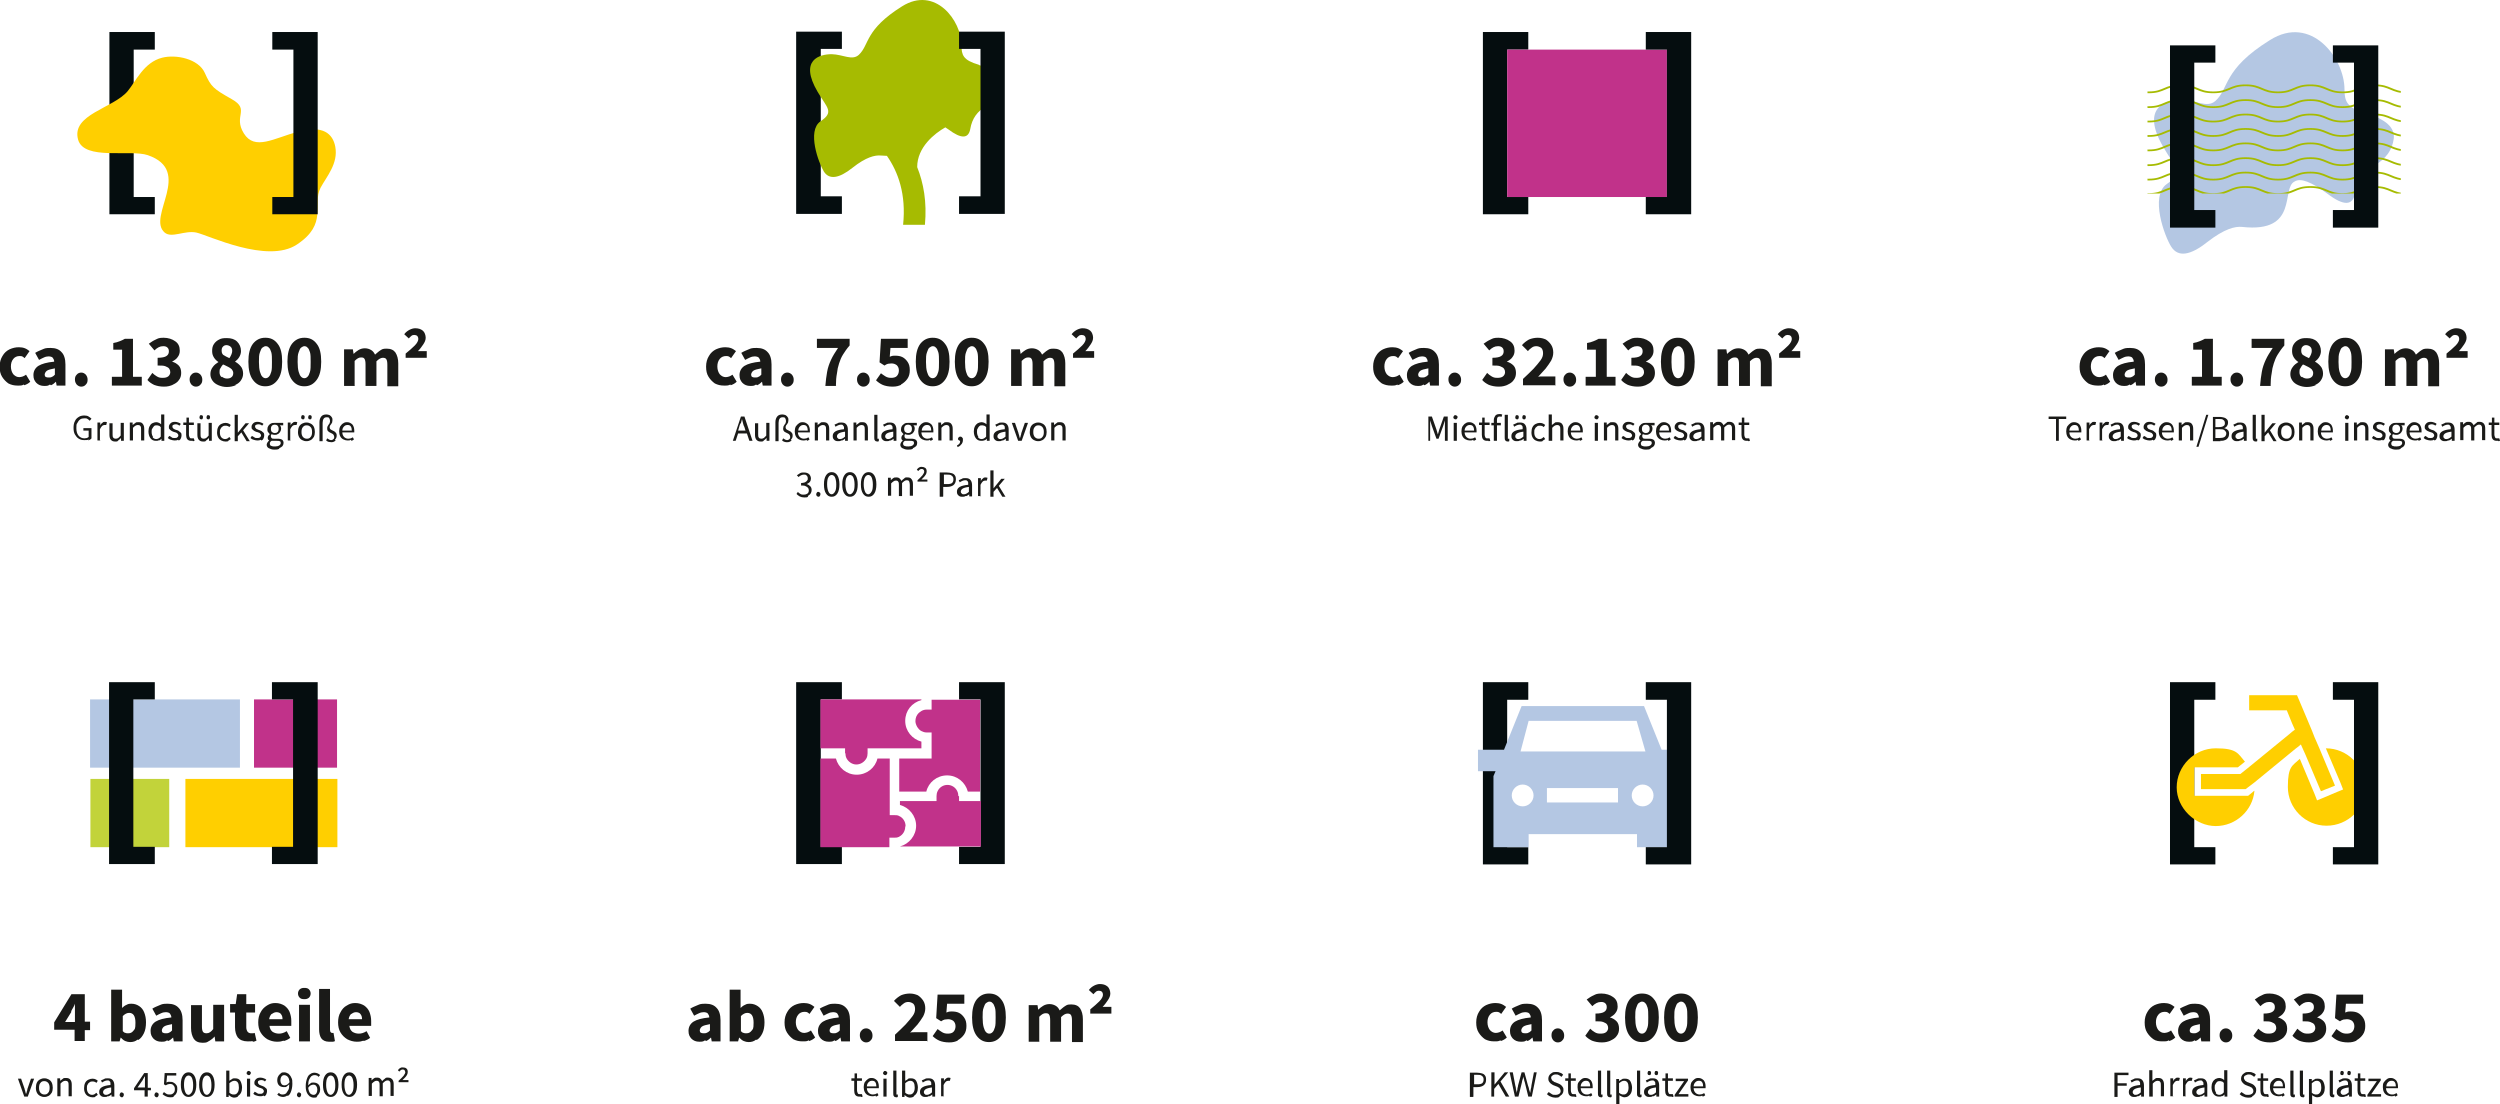 <?xml version="1.0" encoding="UTF-8"?>
<svg id="Ebene_1" xmlns="http://www.w3.org/2000/svg" xmlns:xlink="http://www.w3.org/1999/xlink" version="1.1" viewBox="0 0 710.6 313.9">
  <!-- Generator: Adobe Illustrator 29.2.0, SVG Export Plug-In . SVG Version: 2.1.0 Build 108)  -->
  <defs>
    <style>
      .st0 {
        fill: none;
      }

      .st1 {
        fill: #b4c7e3;
      }

      .st2 {
        fill: #ffcf00;
      }

      .st3 {
        fill: #1a1a18;
      }

      .st4 {
        fill: #050d0f;
      }

      .st5 {
        fill: #a6bb01;
      }

      .st6 {
        fill: #c2d33a;
      }

      .st7 {
        fill: #c1328a;
      }

      .st8 {
        clip-path: url(#clippath);
      }
    </style>
    <clipPath id="clippath">
      <rect class="st0" x="610.4" y="22.6" width="72" height="32.4"/>
    </clipPath>
  </defs>
  <path class="st3" d="M116.1,307.6v-.6h-1.7c.3-.3.6-.6.8-.8s.4-.5.5-.7c.1-.2.2-.5.2-.8,0-.4-.1-.8-.4-1-.2-.2-.6-.3-1-.3s-.5,0-.8.2c-.2.1-.4.3-.6.6l.4.4c.1-.2.3-.3.4-.4.1-.1.3-.2.5-.2s.4,0,.6.2c.1.2.2.4.2.6s-.2.6-.5,1-.8.8-1.4,1.4v.4h2.8ZM105.7,311.7v-3.7c.5-.5.9-.8,1.3-.8s.6.1.7.3c.2.2.2.6.2,1v3.1h.9v-3.7c.5-.5.9-.8,1.3-.8s.6.1.7.3c.2.2.2.6.2,1v3.1h.9v-3.2c0-.7-.1-1.1-.4-1.5-.3-.3-.6-.5-1.2-.5s-.6,0-.9.3c-.3.2-.5.4-.8.7-.1-.3-.3-.5-.5-.7-.2-.2-.5-.3-.9-.3s-.6,0-.9.2c-.3.2-.5.4-.7.6h0v-.7h-.8v5.1h.9ZM98.3,310.5c-.2-.4-.4-1.2-.4-2.1s.1-1.7.4-2.1c.2-.4.6-.6.9-.6s.7.2.9.6c.2.4.4,1.1.4,2.1s-.1,1.7-.4,2.1c-.2.4-.6.7-.9.7s-.7-.2-.9-.7M100.9,310.9c.4-.6.6-1.5.6-2.6s-.2-2-.6-2.6c-.4-.6-.9-.9-1.6-.9s-1.2.3-1.6.9c-.4.6-.6,1.4-.6,2.6s.2,2,.6,2.6c.4.6.9.9,1.6.9s1.2-.3,1.6-.9M93.1,310.5c-.2-.4-.4-1.2-.4-2.1s.1-1.7.4-2.1c.2-.4.6-.6.9-.6s.7.2.9.6c.2.4.4,1.1.4,2.1s-.1,1.7-.4,2.1c-.2.4-.6.7-.9.7s-.7-.2-.9-.7M95.6,310.9c.4-.6.6-1.5.6-2.6s-.2-2-.6-2.6c-.4-.6-.9-.9-1.6-.9s-1.2.3-1.6.9c-.4.6-.6,1.4-.6,2.6s.2,2,.6,2.6c.4.6.9.9,1.6.9s1.2-.3,1.6-.9M90,311.6c.3-.2.5-.4.7-.8.2-.3.3-.7.3-1.1,0-.7-.2-1.2-.5-1.5s-.8-.5-1.4-.5-.5,0-.8.2c-.3.2-.5.4-.7.6,0-.7.1-1.3.3-1.7.2-.4.4-.7.6-.9.3-.2.5-.3.9-.3s.4,0,.6.1c.2,0,.4.2.5.4l.5-.5c-.2-.2-.4-.4-.7-.5-.3-.1-.6-.2-.9-.2s-.9.1-1.2.4c-.4.2-.7.6-.9,1.2-.2.5-.4,1.3-.4,2.2s.1,1.3.3,1.8c.2.5.5.8.8,1.1.3.2.7.4,1.2.4s.7,0,1-.3M89.9,308.7c.2.3.3.6.3,1s-.1.8-.3,1.1c-.2.3-.5.4-.8.4s-.8-.2-1-.5c-.2-.3-.4-.8-.5-1.5.2-.3.4-.5.7-.7.3-.1.5-.2.7-.2.4,0,.7.1.9.4M85.4,311.7c.1-.1.2-.3.2-.5s0-.4-.2-.5c-.1-.1-.3-.2-.4-.2s-.3,0-.4.2c-.1.1-.2.3-.2.5s0,.3.2.5c.1.1.3.2.4.2s.3,0,.4-.2M81.8,311.5c.4-.2.7-.6.9-1.2.2-.5.4-1.3.4-2.2s0-1.3-.3-1.8c-.2-.5-.5-.8-.8-1.1-.4-.2-.7-.4-1.2-.4s-.7,0-1,.3-.5.4-.7.8c-.2.3-.3.7-.3,1.1,0,.7.2,1.2.5,1.5.3.3.8.5,1.4.5s.6,0,.8-.2c.3-.2.5-.4.7-.6,0,.7,0,1.3-.3,1.7s-.4.7-.6.9c-.3.2-.6.3-.9.3s-.4,0-.6-.1c-.2,0-.4-.2-.5-.4l-.5.5c.2.2.4.4.7.5.3.1.6.2.9.2s.9-.1,1.2-.4M80,306c.2-.3.5-.4.8-.4s.8.2,1,.5c.3.3.4.8.5,1.5-.2.3-.4.5-.7.7-.2.1-.5.2-.7.2-.4,0-.7-.1-.9-.4s-.3-.6-.3-1,.1-.8.3-1.1M75.1,311.6c.3-.1.5-.3.6-.6.1-.2.2-.5.2-.8s0-.6-.2-.8c-.2-.2-.4-.3-.6-.5-.2-.1-.5-.2-.7-.3-.2,0-.4-.2-.5-.2-.2,0-.3-.2-.4-.3-.1-.1-.2-.2-.2-.4s0-.4.2-.5c.2-.1.4-.2.7-.2s.4,0,.6.1c.2,0,.4.2.5.3l.4-.5c-.2-.2-.4-.3-.7-.4s-.6-.2-.9-.2c-.6,0-1,.1-1.3.4-.3.3-.5.6-.5,1s0,.5.2.7.3.3.6.5c.2.1.5.2.7.3.2,0,.4.1.6.2.2,0,.3.2.4.3s.2.3.2.4,0,.4-.3.6c-.2.2-.4.2-.8.2s-.6,0-.8-.2c-.2-.1-.5-.3-.7-.4l-.4.6c.2.2.5.4.9.5.3.1.7.2,1,.2s.7,0,1-.2M71.1,305.4c.1-.1.2-.2.2-.4s0-.3-.2-.4c-.1-.1-.2-.2-.4-.2s-.3,0-.4.2c-.1.1-.2.2-.2.4s0,.3.2.4c.1.1.2.2.4.2s.3,0,.4-.2M71.1,306.6h-.9v5.1h.9v-5.1ZM65.9,311c-.2,0-.4-.2-.7-.4v-2.7c.2-.2.5-.4.7-.5.2-.1.4-.2.7-.2.5,0,.8.2,1,.5.2.3.3.8.3,1.4s-.1,1.1-.4,1.5c-.3.4-.6.5-1,.5s-.4,0-.6-.1M67.7,311.5c.3-.2.6-.5.8-.9.2-.4.3-.9.3-1.5s-.2-1.4-.5-1.9c-.3-.5-.8-.7-1.5-.7s-.6,0-.8.2c-.3.1-.5.3-.8.5v-.9s0-2,0-2h-.9v7.5h.7v-.5h.1c.2.2.5.4.7.5.3.1.5.2.7.2.4,0,.8-.1,1.1-.3M57.9,310.5c-.2-.4-.4-1.2-.4-2.1s.1-1.7.4-2.1c.2-.4.6-.6.9-.6s.7.2.9.6c.2.4.4,1.1.4,2.1s-.1,1.7-.4,2.1c-.2.4-.6.7-.9.7s-.7-.2-.9-.7M60.4,310.9c.4-.6.6-1.5.6-2.6s-.2-2-.6-2.6c-.4-.6-.9-.9-1.6-.9s-1.2.3-1.6.9c-.4.6-.6,1.4-.6,2.6s.2,2,.6,2.6c.4.6.9.9,1.6.9s1.2-.3,1.6-.9M52.7,310.5c-.2-.4-.4-1.2-.4-2.1s.1-1.7.4-2.1c.2-.4.6-.6.9-.6s.7.2.9.6c.2.4.4,1.1.4,2.1s-.1,1.7-.4,2.1-.6.7-.9.7-.7-.2-.9-.7M55.2,310.9c.4-.6.6-1.5.6-2.6s-.2-2-.6-2.6c-.4-.6-.9-.9-1.6-.9s-1.2.3-1.6.9c-.4.6-.6,1.4-.6,2.6s.2,2,.6,2.6c.4.6.9.9,1.6.9s1.2-.3,1.6-.9M49.3,311.6c.3-.2.6-.4.8-.8.2-.3.3-.8.3-1.2s0-.9-.3-1.2c-.2-.3-.4-.5-.8-.7-.3-.2-.7-.2-1-.2s-.4,0-.5,0-.3.1-.5.2l.2-2h2.6v-.7h-3.3l-.2,3.2.5.3c.2-.1.4-.2.6-.3.2,0,.4-.1.6-.1.4,0,.8.1,1,.4.3.3.4.6.4,1.1s-.1.8-.4,1.1-.6.4-1,.4-.7,0-1-.2c-.3-.2-.5-.3-.7-.5l-.4.6c.2.2.5.4.9.6.4.2.8.3,1.3.3s.8,0,1.1-.3M44.9,311.7c.1-.1.2-.3.2-.5s0-.4-.2-.5c-.1-.1-.3-.2-.4-.2s-.3,0-.4.2c-.1.1-.2.3-.2.5s0,.3.2.5c.1.1.3.2.4.2s.3,0,.4-.2M42,311.7v-1.8h.9v-.7h-.9v-4.2h-1l-2.9,4.3v.6h3v1.8h.8ZM40.6,306.9c0-.2.2-.3.3-.5,0-.2.2-.3.3-.5h0c0,.2,0,.4,0,.6,0,.3,0,.5,0,.7v1.9h-2.1l1.6-2.3ZM35,311.7c.1-.1.2-.3.2-.5s0-.4-.2-.5c-.1-.1-.3-.2-.4-.2s-.3,0-.4.2c-.1.1-.2.3-.2.5s0,.3.2.5c.1.1.3.2.4.2s.3,0,.4-.2M29.6,311c-.2-.1-.3-.3-.3-.6s.2-.6.5-.8c.3-.2.9-.4,1.8-.5v1.4c-.2.2-.5.4-.7.5-.2.1-.4.2-.7.2s-.5,0-.6-.2M30.9,311.6c.3-.1.5-.3.8-.5h0v.6h.8v-3.1c0-.6-.1-1.1-.4-1.5-.3-.4-.7-.6-1.4-.6s-.8,0-1.1.2c-.3.1-.6.3-.9.4l.3.6c.2-.1.4-.3.7-.4.3-.1.5-.2.8-.2s.5,0,.6.2c.2.1.3.3.3.5,0,.2,0,.4,0,.6-1.1.1-1.9.3-2.4.6-.5.3-.8.7-.8,1.3s.1.8.4,1.1c.3.3.6.4,1.1.4s.6,0,.9-.2M27,311.7c.3-.1.5-.3.8-.5l-.4-.6c-.2.1-.3.3-.5.4-.2.1-.4.2-.7.2-.5,0-.8-.2-1.1-.5-.3-.4-.4-.8-.4-1.4s0-.7.2-1c.1-.3.3-.5.6-.7s.5-.2.8-.2.4,0,.6.1c.2,0,.3.2.5.3l.4-.6c-.2-.2-.4-.3-.6-.4-.2-.1-.5-.2-.9-.2s-.8.1-1.2.3c-.4.2-.7.5-.9.9-.2.4-.3.9-.3,1.5s.1,1,.3,1.4c.2.4.5.7.9.9.4.2.8.3,1.2.3s.6,0,.9-.2M17.2,311.7v-3.7c.3-.3.5-.5.7-.6.2-.1.4-.2.7-.2s.6.1.7.3c.2.2.2.6.2,1v3.1h.9v-3.2c0-.7-.1-1.1-.4-1.5-.2-.3-.6-.5-1.2-.5s-.7,0-.9.2c-.3.2-.5.4-.8.6h0v-.7h-.8v5.1h.9ZM11.5,310.6c-.3-.4-.4-.8-.4-1.4s.1-1.1.4-1.4c.3-.4.6-.5,1.1-.5s.8.2,1.1.5c.3.4.4.8.4,1.4s-.1,1.1-.4,1.4c-.3.4-.6.5-1.1.5s-.8-.2-1.1-.5M13.8,311.5c.4-.2.6-.5.9-.9.2-.4.3-.9.3-1.4s-.1-1.1-.3-1.5c-.2-.4-.5-.7-.9-.9-.4-.2-.7-.3-1.2-.3s-.8.1-1.2.3c-.4.2-.7.5-.9.9-.2.4-.3.9-.3,1.5s.1,1,.3,1.4c.2.4.5.7.9.9.4.2.7.3,1.2.3s.8-.1,1.2-.3M7.9,311.7l1.8-5.1h-.9l-1,2.9c0,.3-.1.5-.2.8,0,.3-.2.5-.2.7h0c0-.2-.2-.5-.2-.7,0-.3-.2-.5-.2-.8l-1-2.9h-.9l1.8,5.1h1Z"/>
  <path class="st3" d="M99.9,288.2c.4-.3.8-.5,1.3-.5s1.1.2,1.3.6c.3.4.4.8.4,1.4h-3.8c.1-.7.4-1.2.7-1.5M103.4,295.9c.7-.2,1.3-.5,1.8-.9l-1-1.9c-.8.5-1.5.7-2.2.7s-1.3-.2-1.8-.5c-.5-.4-.8-.9-.9-1.7h6.2c0-.1,0-.3,0-.6,0-.3,0-.5,0-.8,0-1-.2-1.8-.5-2.6-.3-.7-.8-1.3-1.5-1.8-.7-.4-1.5-.7-2.5-.7s-1.6.2-2.4.7c-.8.4-1.4,1.1-1.8,1.9-.5.8-.7,1.8-.7,2.9s.2,2.1.7,2.9c.5.8,1.1,1.4,1.9,1.9.8.4,1.7.7,2.7.7s1.3-.1,1.9-.3M94.6,296.1c.3,0,.5-.1.6-.2l-.4-2.3c0,0-.2,0-.2,0,0,0-.1,0-.2,0-.1,0-.2,0-.4-.2-.1-.1-.2-.3-.2-.7v-11.6h-3.1v11.5c0,1,.2,1.9.6,2.5.4.6,1.2,1,2.2,1s.7,0,.9,0M87.8,283.6c.3-.3.5-.7.5-1.2s-.2-.9-.5-1.2c-.3-.3-.7-.4-1.3-.4s-.9.1-1.3.4c-.3.3-.5.7-.5,1.2s.2.9.5,1.2c.3.3.7.4,1.3.4s.9-.1,1.3-.4M88.1,285.6h-3.1v10.4h3.1v-10.4ZM77.3,288.2c.4-.3.8-.5,1.3-.5s1.1.2,1.3.6c.3.4.4.8.4,1.4h-3.8c.1-.7.4-1.2.7-1.5M80.7,295.9c.7-.2,1.3-.5,1.8-.9l-1-1.9c-.8.5-1.5.7-2.2.7s-1.3-.2-1.8-.5c-.5-.4-.8-.9-.9-1.7h6.2c0-.1,0-.3,0-.6,0-.3,0-.5,0-.8,0-1-.2-1.8-.5-2.6-.3-.7-.8-1.3-1.5-1.8-.7-.4-1.5-.7-2.5-.7s-1.6.2-2.4.7-1.4,1.1-1.8,1.9c-.5.8-.7,1.8-.7,2.9s.2,2.1.7,2.9c.5.8,1.1,1.4,1.9,1.9.8.4,1.7.7,2.7.7s1.3-.1,1.9-.3M71.9,296.1c.4,0,.7-.2,1-.3l-.5-2.2c-.1,0-.3.1-.5.1-.2,0-.3,0-.5,0-.4,0-.7-.1-1-.4-.2-.3-.4-.7-.4-1.3v-4.2h2.5v-2.4h-2.5v-2.8h-2.6l-.4,2.8h-1.6v2.4h1.4v4.2c0,1.2.3,2.2.8,2.9.6.7,1.5,1.1,2.8,1.1s.9,0,1.3-.1M59.6,295.8c.5-.3,1-.7,1.4-1.2h0l.2,1.4h2.5v-10.4h-3.1v6.9c-.3.4-.6.7-.9.9-.3.2-.6.3-1,.3s-.8-.1-1-.4c-.2-.3-.3-.8-.3-1.5v-6.1h-3.1v6.5c0,1.3.3,2.3.8,3.1.5.7,1.3,1.1,2.5,1.1s1.3-.2,1.8-.5M46.3,293.6c-.2-.2-.3-.4-.3-.7s.2-.8.6-1.1c.4-.3,1.2-.5,2.3-.7v1.8c-.3.3-.5.5-.8.6-.3.2-.6.2-.9.2s-.7,0-.9-.2M47.8,295.9c.5-.2,1-.6,1.4-1h0l.2,1.1h2.5v-6c0-1.6-.4-2.8-1.1-3.5-.7-.8-1.7-1.2-3.1-1.2s-1.6.1-2.3.4-1.5.6-2.1,1l1.1,2c.5-.3,1-.5,1.4-.7.4-.2.9-.3,1.3-.3s1,.1,1.2.4.4.6.4,1.1c-2.1.2-3.5.6-4.5,1.2-.9.6-1.4,1.5-1.4,2.6s.3,1.6.8,2.2c.6.6,1.3.9,2.3.9s1.1-.1,1.6-.4M35.7,293.6c-.3,0-.6-.3-.8-.5v-4.3c.6-.6,1.2-.9,1.8-.9,1.2,0,1.8.9,1.8,2.8s-.2,1.8-.6,2.3c-.4.5-.8.7-1.4.7s-.5,0-.8-.1M39.3,295.6c.7-.4,1.2-1.1,1.6-1.9.4-.8.6-1.9.6-3.1s-.2-2-.5-2.8c-.3-.8-.8-1.4-1.4-1.8-.6-.4-1.3-.7-2.2-.7s-1,.1-1.4.3c-.5.2-.9.5-1.3.9v-1.6c0,0,0-3.6,0-3.6h-3.1v14.7h2.4l.3-1.1h0c.4.4.8.8,1.3,1,.5.2.9.3,1.4.3.8,0,1.5-.2,2.1-.7M24.1,296v-3.2h1.5v-2.4h-1.5v-7.8h-3.8l-4.9,8v2.1h5.8v3.2h2.9ZM20.2,287.5c.2-.4.4-.8.6-1.1.2-.4.4-.7.5-1.1h0c0,.4,0,.9,0,1.5,0,.6,0,1.1,0,1.5v2.2h-2.8l1.8-2.9Z"/>
  <path class="st3" d="M268.2,311.7v-3.3c.2-.4.4-.7.6-.9.2-.2.5-.3.7-.3s.2,0,.3,0c0,0,.1,0,.2,0l.2-.8c-.2,0-.3-.1-.5-.1s-.6,0-.8.3c-.3.2-.5.4-.6.8h0v-.9h-.8v5.1h.9ZM262.9,311c-.2-.1-.3-.3-.3-.6s.2-.6.5-.8c.3-.2.9-.4,1.8-.5v1.4c-.2.2-.5.4-.7.5-.2.1-.4.2-.7.2s-.5,0-.6-.2M264.2,311.6c.3-.1.5-.3.8-.5h0v.6h.8v-3.1c0-.6-.1-1.1-.4-1.5-.3-.4-.7-.6-1.4-.6s-.8,0-1.1.2c-.3.1-.6.3-.9.4l.3.6c.2-.1.4-.3.7-.4.3-.1.5-.2.8-.2s.5,0,.6.2c.2.1.3.3.3.5,0,.2,0,.4,0,.6-1.1.1-1.9.3-2.4.6-.5.3-.8.7-.8,1.3s.1.8.4,1.1.6.4,1.1.4.6,0,.9-.2M258,311c-.2,0-.4-.2-.7-.4v-2.7c.2-.2.5-.4.7-.5.2-.1.4-.2.7-.2.5,0,.8.2,1,.5.2.3.3.8.3,1.4s-.1,1.1-.4,1.5c-.3.4-.6.5-1,.5s-.4,0-.6-.1M259.8,311.5c.3-.2.6-.5.8-.9.2-.4.3-.9.3-1.5s-.2-1.4-.5-1.9c-.3-.5-.8-.7-1.5-.7s-.6,0-.8.2-.5.3-.8.5v-.9s0-2,0-2h-.9v7.5h.7v-.5h.1c.2.2.5.4.7.5.3.1.5.2.7.2.4,0,.8-.1,1.1-.3M255,311.8c0,0,.1,0,.2,0v-.7c-.2,0-.2,0-.2,0,0,0,0,0,0,0,0,0-.1,0-.2,0,0,0,0-.2,0-.3v-6.5h-.9v6.4c0,.4,0,.7.2.9.1.2.4.3.7.3s.2,0,.3,0M252,305.4c.1-.1.2-.2.2-.4s0-.3-.2-.4c-.1-.1-.2-.2-.4-.2s-.3,0-.4.2c-.1.1-.2.2-.2.4s0,.3.2.4c.1.1.2.2.4.2s.3,0,.4-.2M252,306.6h-.9v5.1h.9v-5.1ZM246.9,307.6c.3-.3.6-.4,1-.4s.7.1.9.4c.2.3.3.7.3,1.2h-2.7c0-.5.2-.9.5-1.2M249,311.7c.3-.1.5-.2.7-.4l-.3-.6c-.2.1-.4.2-.6.3-.2,0-.4.1-.7.1-.5,0-.9-.2-1.2-.5-.3-.3-.5-.8-.5-1.3h3.4c0,0,0-.1,0-.2s0-.2,0-.3c0-.7-.2-1.3-.5-1.7-.4-.4-.9-.7-1.5-.7s-.8.1-1.1.3-.6.5-.9.9c-.2.4-.3.9-.3,1.4s.1,1,.3,1.4c.2.4.5.7.9.9.4.2.8.3,1.2.3s.7,0,.9-.2M244.7,311.8c.2,0,.3,0,.5-.1l-.2-.7c0,0-.2,0-.3,0-.1,0-.2,0-.3,0-.3,0-.5,0-.6-.3s-.2-.4-.2-.7v-2.8h1.4v-.7h-1.4v-1.4h-.7v1.4c-.1,0-.9,0-.9,0v.7h.8v2.8c0,.5.1.9.3,1.2.2.3.6.5,1.1.5s.3,0,.5,0"/>
  <path class="st3" d="M315.9,288.1v-1.9h-2.5c.6-.6,1.1-1.3,1.5-1.9.4-.6.7-1.2.7-1.9s-.3-1.6-.8-2c-.6-.5-1.3-.7-2.2-.7s-2.3.6-3.1,1.7l1.3,1.2c.2-.3.5-.5.7-.7.2-.2.5-.3.8-.3.4,0,.7.1.9.3.2.2.3.5.3.9s-.3,1.1-1,1.8c-.7.7-1.5,1.4-2.6,2.3v1.2h6.1ZM295.4,296v-7c.7-.7,1.2-1,1.8-1s.8.1,1,.4c.2.3.3.8.3,1.6v6.1h3.1v-7c.7-.7,1.3-1,1.8-1s.8.1,1,.4c.2.3.3.8.3,1.6v6.1h3.1v-6.5c0-1.3-.3-2.3-.8-3.1-.5-.7-1.3-1.1-2.5-1.1s-1.3.2-1.8.5c-.5.3-1,.8-1.5,1.2-.3-.6-.6-1-1.1-1.3-.5-.3-1.1-.5-1.8-.5s-1.3.2-1.8.5c-.5.3-1,.7-1.4,1.1h0l-.2-1.3h-2.5v10.4h3.1ZM280.3,293.4c-.3-.3-.5-.7-.7-1.4-.2-.7-.3-1.6-.3-2.8s0-2.1.3-2.8c.2-.6.4-1.1.7-1.3.3-.2.6-.4.9-.4s.7.1.9.4c.3.2.5.7.7,1.3.2.6.2,1.6.2,2.8s0,2.2-.2,2.8c-.2.7-.4,1.1-.7,1.4-.3.3-.6.4-.9.4s-.6-.1-.9-.4M284.6,294.4c.9-1.2,1.3-2.9,1.3-5.2s-.4-4-1.3-5.1c-.9-1.2-2-1.7-3.5-1.7s-2.6.6-3.5,1.7c-.9,1.2-1.3,2.9-1.3,5.1s.4,4,1.3,5.2c.9,1.2,2,1.8,3.5,1.8s2.6-.6,3.5-1.8M272.2,295.7c.7-.4,1.3-.9,1.8-1.6.5-.7.7-1.5.7-2.5s-.2-1.7-.6-2.3c-.4-.6-.9-1.1-1.5-1.4-.6-.3-1.3-.4-2.1-.4s-1,.1-1.5.3l.2-2.5h4.9v-2.6h-7.6l-.4,6.7,1.4.9c.4-.3.7-.4,1-.5.3,0,.6-.1,1-.1.6,0,1.1.2,1.5.5.4.4.6.9.6,1.5s-.2,1.2-.6,1.6c-.4.4-1,.5-1.6.5s-1.1-.1-1.6-.4c-.5-.3-.9-.6-1.3-.9l-1.4,2c.5.5,1.2,1,1.9,1.3s1.7.5,2.8.5,1.7-.2,2.4-.5M263.6,296v-2.6h-2.7c-.3,0-.7,0-1.1,0-.4,0-.8,0-1.1.1.7-.8,1.4-1.5,2.1-2.3.6-.8,1.2-1.6,1.6-2.3.4-.8.6-1.5.6-2.3s-.2-1.6-.6-2.2c-.4-.6-.9-1.1-1.5-1.5-.7-.3-1.4-.5-2.3-.5s-1.8.2-2.5.5c-.7.4-1.4.9-2,1.6l1.7,1.7c.3-.4.7-.7,1.1-1,.4-.3.8-.4,1.3-.4s1,.2,1.4.5c.3.3.5.8.5,1.5s-.2,1.3-.7,2c-.5.7-1.2,1.5-2,2.4-.9.9-1.9,1.9-3,2.9v1.8h9.4ZM247.5,295.7c.4-.4.5-.8.5-1.4s-.2-1-.5-1.4c-.4-.4-.8-.6-1.3-.6s-1,.2-1.3.6c-.4.4-.5.8-.5,1.4s.2,1,.5,1.4c.4.4.8.6,1.3.6s1-.2,1.3-.6M236.1,293.6c-.2-.2-.3-.4-.3-.7s.2-.8.6-1.1c.4-.3,1.2-.5,2.3-.7v1.8c-.3.3-.5.5-.8.6-.3.2-.6.2-.9.2s-.7,0-.9-.2M237.5,295.9c.5-.2,1-.6,1.4-1h0l.2,1.1h2.5v-6c0-1.6-.4-2.8-1.1-3.5-.7-.8-1.7-1.2-3.1-1.2s-1.6.1-2.3.4c-.7.3-1.5.6-2.1,1l1.1,2c.5-.3,1-.5,1.4-.7.4-.2.9-.3,1.3-.3s1,.1,1.2.4c.2.3.4.6.4,1.1-2.1.2-3.5.6-4.5,1.2-.9.6-1.4,1.5-1.4,2.6s.3,1.6.8,2.2c.6.6,1.3.9,2.3.9s1.1-.1,1.6-.4M230,295.9c.6-.2,1.2-.5,1.7-1l-1.2-2c-.3.2-.6.4-.9.5-.3.1-.7.2-1,.2-.7,0-1.2-.3-1.7-.8-.4-.5-.7-1.3-.7-2.2s.2-1.6.7-2.2c.4-.5,1-.8,1.8-.8s.9.2,1.4.6l1.4-2c-.4-.3-.8-.6-1.3-.8-.5-.2-1.1-.3-1.7-.3-1,0-1.8.2-2.7.6-.8.4-1.5,1-2,1.9-.5.8-.8,1.8-.8,3s.2,2.1.7,2.9c.5.8,1.1,1.4,1.8,1.9.8.4,1.6.6,2.6.6s1.2,0,1.8-.3M211.4,293.6c-.3,0-.6-.3-.8-.5v-4.3c.6-.6,1.2-.9,1.8-.9,1.2,0,1.8.9,1.8,2.8s-.2,1.8-.6,2.3c-.4.5-.8.7-1.4.7s-.5,0-.8-.1M215.1,295.6c.7-.4,1.2-1.1,1.6-1.9.4-.8.6-1.9.6-3.1s-.2-2-.5-2.8c-.3-.8-.8-1.4-1.4-1.8-.6-.4-1.3-.7-2.2-.7s-1,.1-1.4.3c-.5.2-.9.5-1.3.9v-1.6c0,0,0-3.6,0-3.6h-3.1v14.7h2.4l.3-1.1h0c.4.4.8.8,1.3,1,.5.2.9.3,1.4.3.8,0,1.5-.2,2.1-.7M199.2,293.6c-.2-.2-.3-.4-.3-.7s.2-.8.6-1.1c.4-.3,1.2-.5,2.3-.7v1.8c-.3.3-.5.5-.8.6-.3.2-.6.2-.9.2s-.7,0-.9-.2M200.7,295.9c.5-.2,1-.6,1.4-1h0l.2,1.1h2.5v-6c0-1.6-.4-2.8-1.1-3.5-.7-.8-1.7-1.2-3.1-1.2s-1.6.1-2.3.4c-.7.3-1.5.6-2.1,1l1.1,2c.5-.3,1-.5,1.4-.7.4-.2.9-.3,1.3-.3s1,.1,1.2.4c.2.3.4.6.4,1.1-2.1.2-3.5.6-4.5,1.2-.9.6-1.4,1.5-1.4,2.6s.3,1.6.8,2.2c.6.6,1.3.9,2.3.9s1.1-.1,1.6-.4"/>
  <path class="st3" d="M710.1,125.4c.2,0,.3,0,.5-.1l-.2-.7c0,0-.2,0-.3,0s-.2,0-.3,0c-.3,0-.5,0-.6-.3s-.2-.4-.2-.7v-2.8h1.4v-.7h-1.4v-1.4h-.7v1.4c-.1,0-.9,0-.9,0v.7h.8v2.8c0,.5.1.9.3,1.2.2.3.6.5,1.1.5s.3,0,.5,0M700.2,125.3v-3.7c.5-.5.9-.8,1.3-.8s.6.1.7.3c.2.2.2.6.2,1v3.1h.9v-3.7c.5-.5.9-.8,1.3-.8s.6.1.7.3c.2.2.2.6.2,1v3.1h.9v-3.2c0-.7-.1-1.1-.4-1.5-.3-.3-.6-.5-1.2-.5s-.6,0-.9.3c-.3.2-.5.4-.8.7-.1-.3-.3-.5-.5-.7-.2-.2-.5-.3-.9-.3s-.6,0-.9.2c-.3.2-.5.4-.7.6h0v-.7h-.8v5.1h.9ZM694.8,124.6c-.2-.1-.3-.3-.3-.6s.2-.6.5-.8c.3-.2.9-.4,1.8-.5v1.4c-.2.2-.5.4-.7.5-.2.1-.4.2-.7.2s-.5,0-.6-.2M696.1,125.2c.3-.1.5-.3.8-.5h0v.6h.8v-3.1c0-.6-.1-1.1-.4-1.5-.3-.4-.7-.6-1.4-.6s-.8,0-1.1.2c-.3.1-.6.3-.9.4l.3.6c.2-.1.4-.3.7-.4s.5-.2.8-.2.5,0,.6.2.3.3.3.5c0,.2,0,.4,0,.6-1.1.1-1.9.3-2.4.6s-.8.7-.8,1.3.1.8.4,1.1c.3.3.6.4,1.1.4s.6,0,.9-.2M692,125.2c.3-.1.5-.3.6-.6.1-.2.2-.5.2-.8s0-.6-.2-.8c-.2-.2-.4-.3-.6-.5s-.5-.2-.7-.3c-.2,0-.4-.2-.5-.2-.2,0-.3-.2-.4-.3-.1-.1-.2-.2-.2-.4s0-.4.2-.5.4-.2.7-.2.4,0,.6.1c.2,0,.4.2.5.3l.4-.5c-.2-.2-.4-.3-.7-.4-.3-.1-.6-.2-.9-.2-.6,0-1,.1-1.3.4-.3.3-.5.6-.5,1s0,.5.2.7c.1.2.3.3.6.5.2.1.5.2.7.3.2,0,.4.1.6.2.2,0,.3.2.4.3.1.1.2.3.2.4s0,.4-.3.6c-.2.2-.4.2-.8.2s-.6,0-.8-.2-.5-.3-.7-.4l-.4.6c.2.2.5.4.9.5.3.1.7.2,1,.2s.7,0,1-.2M685.4,121.2c.3-.3.6-.4,1-.4s.7.1.9.4c.2.3.3.7.3,1.2h-2.7c0-.5.2-.9.5-1.2M687.5,125.3c.3-.1.5-.2.7-.4l-.3-.6c-.2.1-.4.2-.6.3-.2,0-.4.1-.7.1-.5,0-.9-.2-1.2-.5s-.5-.8-.5-1.3h3.4c0,0,0-.1,0-.2,0,0,0-.2,0-.3,0-.7-.2-1.3-.5-1.7-.4-.4-.9-.7-1.5-.7s-.8.1-1.1.3c-.3.2-.6.5-.9.9-.2.4-.3.9-.3,1.4s.1,1,.3,1.4c.2.4.5.7.9.9.4.2.8.3,1.2.3s.7,0,.9-.2M680.1,126.8c-.3-.2-.4-.4-.4-.7s0-.3.1-.4c0-.1.2-.3.4-.4.1,0,.2,0,.3,0,.1,0,.2,0,.3,0h.9c.3,0,.6,0,.8.1.2,0,.3.3.3.5s-.1.5-.4.7c-.3.2-.7.3-1.2.3s-.8,0-1.1-.2M680.3,122.8c-.2-.2-.3-.5-.3-.9s.1-.7.3-.9c.2-.2.5-.3.8-.3s.6.1.8.3c.2.2.3.5.3.9s-.1.7-.3.9c-.2.2-.5.3-.8.3s-.5-.1-.8-.3M682.4,127.4c.4-.2.7-.4.9-.6.2-.3.3-.6.3-.9s-.1-.7-.4-.9-.7-.3-1.3-.3h-1c-.3,0-.6,0-.7-.2-.1-.1-.2-.2-.2-.4s0-.3,0-.4.1-.2.2-.3c.2.1.5.2.8.2s.7,0,.9-.2c.3-.1.5-.3.7-.6.2-.3.3-.6.3-.9s0-.4-.1-.6c0-.2-.2-.3-.3-.4h1v-.7h-1.8c0,0-.2,0-.3,0-.1,0-.3,0-.4,0-.3,0-.7,0-1,.2-.3.1-.5.4-.7.6s-.3.6-.3,1,0,.6.2.8.3.4.5.6h0c-.1.1-.3.3-.4.4-.1.2-.2.4-.2.6s0,.4.1.5.2.2.3.3h0c-.2.2-.4.4-.5.6-.1.2-.2.4-.2.6,0,.4.2.8.6,1,.4.2.9.4,1.5.4s1,0,1.4-.2M677.3,125.2c.3-.1.5-.3.6-.6.1-.2.2-.5.2-.8s0-.6-.2-.8c-.2-.2-.4-.3-.6-.5-.2-.1-.5-.2-.7-.3-.2,0-.4-.2-.5-.2-.2,0-.3-.2-.4-.3-.1-.1-.2-.2-.2-.4s0-.4.2-.5c.2-.1.4-.2.7-.2s.4,0,.6.1.4.2.5.3l.4-.5c-.2-.2-.4-.3-.7-.4-.3-.1-.6-.2-.9-.2-.6,0-1,.1-1.3.4-.3.3-.5.6-.5,1s0,.5.2.7.3.3.6.5c.2.1.5.2.7.3.2,0,.4.1.6.2.2,0,.3.2.4.3.1.1.2.3.2.4s0,.4-.3.6c-.2.2-.4.2-.8.2s-.6,0-.8-.2c-.2-.1-.5-.3-.7-.4l-.4.6c.2.2.5.4.9.5.3.1.7.2,1,.2s.7,0,1-.2M670,125.3v-3.7c.3-.3.5-.5.7-.6.2-.1.4-.2.7-.2s.6.1.7.3c.2.2.2.6.2,1v3.1h.9v-3.2c0-.7-.1-1.1-.4-1.5-.2-.3-.6-.5-1.2-.5s-.7,0-.9.2c-.3.2-.5.4-.8.6h0v-.7h-.8v5.1h.9ZM667.5,119c.1-.1.2-.2.2-.4s0-.3-.2-.4c-.1-.1-.2-.2-.4-.2s-.3,0-.4.2c-.1.1-.2.2-.2.4s0,.3.2.4c.1.1.2.2.4.2s.3,0,.4-.2M667.5,120.2h-.9v5.1h.9v-5.1ZM660.3,121.2c.3-.3.6-.4,1-.4s.7.1.9.4.3.7.3,1.2h-2.7c0-.5.2-.9.5-1.2M662.3,125.3c.3-.1.5-.2.7-.4l-.3-.6c-.2.1-.4.2-.6.3-.2,0-.4.1-.7.1-.5,0-.9-.2-1.2-.5-.3-.3-.5-.8-.5-1.3h3.4c0,0,0-.1,0-.2,0,0,0-.2,0-.3,0-.7-.2-1.3-.5-1.7-.4-.4-.9-.7-1.5-.7s-.8.1-1.1.3-.6.5-.9.9c-.2.4-.3.9-.3,1.4s.1,1,.3,1.4c.2.4.5.7.9.9.4.2.8.3,1.2.3s.7,0,.9-.2M654.4,125.3v-3.7c.3-.3.5-.5.7-.6.2-.1.4-.2.7-.2s.6.1.7.3c.2.2.2.6.2,1v3.1h.9v-3.2c0-.7-.1-1.1-.4-1.5-.2-.3-.6-.5-1.2-.5s-.7,0-.9.2c-.3.2-.5.4-.8.6h0v-.7h-.8v5.1h.9ZM648.8,124.2c-.3-.4-.4-.8-.4-1.4s.1-1.1.4-1.4.6-.5,1.1-.5.8.2,1.1.5c.3.4.4.8.4,1.4s-.1,1.1-.4,1.4c-.3.4-.6.5-1.1.5s-.8-.2-1.1-.5M651,125.1c.4-.2.6-.5.9-.9.2-.4.3-.9.3-1.4s-.1-1.1-.3-1.5c-.2-.4-.5-.7-.9-.9-.4-.2-.7-.3-1.2-.3s-.8.1-1.2.3c-.4.2-.7.5-.9.9-.2.4-.3.9-.3,1.5s.1,1,.3,1.4c.2.4.5.7.9.9.4.2.7.3,1.2.3s.8-.1,1.2-.3M643.7,125.3v-1.3l1-1.1,1.5,2.5h.9l-1.9-3.1,1.7-2h-1l-2.2,2.7h0v-5.1h-.9v7.5h.9ZM641.4,125.4c0,0,.1,0,.2,0v-.7c-.2,0-.2,0-.2,0,0,0,0,0,0,0,0,0-.1,0-.2,0,0,0,0-.2,0-.3v-6.5h-.9v6.4c0,.4,0,.7.2.9.1.2.4.3.7.3s.2,0,.3,0M635.7,124.6c-.2-.1-.3-.3-.3-.6s.2-.6.5-.8c.3-.2.9-.4,1.8-.5v1.4c-.2.2-.5.4-.7.5-.2.1-.4.2-.7.2s-.5,0-.6-.2M637,125.2c.3-.1.5-.3.8-.5h0v.6h.8v-3.1c0-.6-.1-1.1-.4-1.5-.3-.4-.7-.6-1.4-.6s-.8,0-1.1.2c-.3.1-.6.3-.9.4l.3.6c.2-.1.4-.3.7-.4.3-.1.5-.2.8-.2s.5,0,.6.2c.2.1.3.3.3.5,0,.2,0,.4,0,.6-1.1.1-1.9.3-2.4.6-.5.3-.8.7-.8,1.3s.1.8.4,1.1c.3.3.6.4,1.1.4s.6,0,.9-.2M629.7,122h1.2c.6,0,1.1,0,1.4.3s.5.5.5.9-.2.8-.5,1c-.3.2-.8.3-1.4.3h-1.2v-2.6ZM629.7,119.1h1.1c.5,0,.9,0,1.2.3.3.2.4.5.4.9s-.1.6-.4.8c-.3.2-.7.3-1.3.3h-1v-2.2ZM631,125.3c.5,0,1,0,1.4-.2.4-.1.7-.4.9-.7.2-.3.3-.7.3-1.1s-.1-.9-.4-1.1c-.3-.3-.6-.4-1-.5h0c.3-.1.6-.3.8-.6.2-.3.3-.6.3-.9s0-.7-.3-1-.5-.4-.8-.5c-.4-.1-.8-.2-1.2-.2h-2v6.9h2.2ZM624.9,127l2.8-9.1h-.6l-2.8,9.1h.6ZM620.2,125.3v-3.7c.3-.3.5-.5.7-.6.2-.1.4-.2.7-.2s.6.1.7.3c.2.2.2.6.2,1v3.1h.9v-3.2c0-.7-.1-1.1-.4-1.5-.2-.3-.6-.5-1.2-.5s-.7,0-.9.2c-.3.2-.5.4-.8.6h0v-.7h-.8v5.1h.9ZM615.1,121.2c.3-.3.6-.4,1-.4s.7.1.9.4c.2.3.3.7.3,1.2h-2.7c0-.5.2-.9.5-1.2M617.1,125.3c.3-.1.5-.2.7-.4l-.3-.6c-.2.1-.4.2-.6.3-.2,0-.4.1-.7.1-.5,0-.9-.2-1.2-.5-.3-.3-.5-.8-.5-1.3h3.4c0,0,0-.1,0-.2,0,0,0-.2,0-.3,0-.7-.2-1.3-.5-1.7s-.9-.7-1.5-.7-.8.1-1.1.3c-.4.2-.6.5-.9.9-.2.4-.3.9-.3,1.4s.1,1,.3,1.4c.2.4.5.7.9.9.4.2.8.3,1.2.3s.7,0,.9-.2M612.1,125.2c.3-.1.5-.3.6-.6.1-.2.2-.5.2-.8s0-.6-.2-.8c-.2-.2-.4-.3-.6-.5s-.5-.2-.7-.3c-.2,0-.4-.2-.5-.2-.2,0-.3-.2-.4-.3-.1-.1-.2-.2-.2-.4s0-.4.2-.5.4-.2.7-.2.4,0,.6.1.4.2.5.3l.4-.5c-.2-.2-.4-.3-.7-.4-.3-.1-.6-.2-.9-.2-.6,0-1,.1-1.3.4-.3.3-.5.6-.5,1s0,.5.2.7.3.3.6.5c.2.1.5.2.7.3.2,0,.4.1.6.2.2,0,.3.2.4.3.1.1.2.3.2.4s0,.4-.3.6c-.2.2-.4.2-.8.2s-.6,0-.8-.2-.5-.3-.7-.4l-.4.6c.2.2.5.4.9.5.3.1.7.2,1,.2s.7,0,1-.2M607.7,125.2c.3-.1.5-.3.6-.6.1-.2.2-.5.2-.8s0-.6-.2-.8c-.2-.2-.4-.3-.6-.5-.2-.1-.5-.2-.7-.3-.2,0-.4-.2-.5-.2-.2,0-.3-.2-.4-.3-.1-.1-.2-.2-.2-.4s0-.4.2-.5.4-.2.7-.2.4,0,.6.1.4.2.5.3l.4-.5c-.2-.2-.4-.3-.7-.4-.3-.1-.6-.2-.9-.2-.6,0-1,.1-1.3.4-.3.3-.5.6-.5,1s0,.5.2.7.3.3.6.5c.2.1.5.2.7.3.2,0,.4.1.6.2.2,0,.3.2.4.3.1.1.2.3.2.4s0,.4-.3.6c-.2.2-.4.2-.8.2s-.6,0-.8-.2c-.2-.1-.5-.3-.7-.4l-.4.6c.2.2.5.4.9.5.3.1.7.2,1,.2s.7,0,1-.2M600.8,124.6c-.2-.1-.3-.3-.3-.6s.2-.6.5-.8c.3-.2.9-.4,1.8-.5v1.4c-.2.2-.5.4-.7.5-.2.1-.4.2-.7.2s-.5,0-.6-.2M602.1,125.2c.3-.1.5-.3.8-.5h0v.6h.8v-3.1c0-.6-.1-1.1-.4-1.5-.3-.4-.7-.6-1.4-.6s-.8,0-1.1.2c-.3.1-.6.3-.9.4l.3.6c.2-.1.4-.3.7-.4.3-.1.5-.2.8-.2s.5,0,.6.2c.2.1.3.3.3.5,0,.2,0,.4,0,.6-1.1.1-1.9.3-2.4.6-.5.3-.8.7-.8,1.3s.1.8.4,1.1.6.4,1.1.4.6,0,.9-.2M597.5,125.3v-3.3c.2-.4.4-.7.6-.9.2-.2.5-.3.7-.3s.2,0,.3,0c0,0,.1,0,.2,0l.2-.8c-.2,0-.3-.1-.5-.1-.3,0-.6,0-.8.3-.3.2-.5.4-.6.8h0v-.9h-.8v5.1h.9ZM593.8,125.3v-3.3c.2-.4.4-.7.6-.9.2-.2.5-.3.7-.3s.2,0,.3,0c0,0,.1,0,.2,0l.2-.8c-.2,0-.3-.1-.5-.1-.3,0-.6,0-.8.3-.3.2-.5.4-.6.8h0v-.9h-.8v5.1h.9ZM588.7,121.2c.3-.3.6-.4,1-.4s.7.1.9.4c.2.3.3.7.3,1.2h-2.7c0-.5.2-.9.5-1.2M590.8,125.3c.3-.1.5-.2.7-.4l-.3-.6c-.2.1-.4.2-.6.3-.2,0-.4.1-.7.1-.5,0-.9-.2-1.2-.5-.3-.3-.5-.8-.5-1.3h3.4c0,0,0-.1,0-.2,0,0,0-.2,0-.3,0-.7-.2-1.3-.5-1.7s-.9-.7-1.5-.7-.8.1-1.1.3-.6.5-.9.9c-.2.4-.3.9-.3,1.4s.1,1,.3,1.4.5.7.9.9c.4.2.8.3,1.2.3s.7,0,.9-.2M585.2,125.3v-6.2h2.1v-.7h-5v.7h2.1v6.2h.9Z"/>
  <path class="st3" d="M701.4,101.7v-1.9h-2.5c.6-.6,1.1-1.3,1.5-1.9s.7-1.2.7-1.9-.3-1.6-.8-2c-.6-.5-1.3-.7-2.2-.7s-2.3.6-3.1,1.7l1.3,1.2c.2-.3.5-.5.7-.7.2-.2.5-.3.8-.3.4,0,.7.1.9.3.2.2.3.5.3.9s-.3,1.1-1,1.8c-.7.7-1.5,1.4-2.6,2.3v1.2h6.1ZM680.9,109.6v-7c.7-.7,1.2-1,1.8-1s.8.1,1,.4c.2.3.3.8.3,1.6v6.1h3.1v-7c.7-.7,1.3-1,1.8-1s.8.1,1,.4c.2.3.3.8.3,1.6v6.1h3.1v-6.5c0-1.3-.3-2.3-.8-3.1-.5-.7-1.3-1.1-2.5-1.1s-1.3.2-1.8.5c-.5.3-1,.8-1.5,1.2-.3-.6-.6-1-1.1-1.3-.5-.3-1.1-.5-1.8-.5s-1.3.2-1.8.5c-.5.3-1,.7-1.4,1.1h0l-.2-1.3h-2.5v10.4h3.1ZM665.7,107.1c-.3-.3-.5-.7-.7-1.4-.2-.7-.3-1.6-.3-2.8s0-2.1.3-2.8c.2-.6.4-1.1.7-1.3.3-.2.6-.4.9-.4s.7.1.9.4c.3.2.5.7.7,1.3.2.6.2,1.6.2,2.8s0,2.2-.2,2.8c-.2.7-.4,1.1-.7,1.4-.3.3-.6.4-.9.4s-.6-.1-.9-.4M670.1,108c.9-1.2,1.3-2.9,1.3-5.2s-.4-4-1.3-5.1c-.9-1.2-2-1.7-3.5-1.7s-2.6.6-3.5,1.7c-.9,1.2-1.3,2.9-1.3,5.1s.4,4,1.3,5.2c.9,1.2,2,1.8,3.5,1.8s2.6-.6,3.5-1.8M654.2,107.2c-.4-.3-.6-.8-.6-1.4s0-.8.3-1.2c.2-.4.4-.7.7-1,.6.2,1,.5,1.5.7.4.2.7.4,1,.7.2.3.4.6.4,1,0,.6-.2,1-.5,1.2-.3.3-.8.4-1.3.4s-1-.2-1.4-.5M654.7,101c-.4-.3-.6-.7-.6-1.3s.1-.9.4-1.2c.3-.3.6-.4,1-.4s.9.2,1.2.5c.3.3.4.7.4,1.2s-.3,1.3-.8,2c-.7-.3-1.2-.6-1.7-.9M658.1,109.4c.7-.3,1.3-.8,1.6-1.3.4-.6.6-1.2.6-1.9s-.2-1.6-.7-2.1c-.4-.5-1-1-1.6-1.3h0c.5-.4.9-.8,1.2-1.3.3-.5.5-1.1.5-1.7,0-1.1-.4-2-1.1-2.7-.7-.7-1.7-1-2.9-1s-1.6.1-2.2.4c-.6.3-1.1.7-1.5,1.3-.4.6-.5,1.2-.5,2s.2,1.3.5,1.8.8,1,1.3,1.3h0c-.6.4-1.2.8-1.6,1.4-.4.5-.7,1.2-.7,2s.2,1.3.6,1.9c.4.6,1,1,1.7,1.3.7.3,1.5.5,2.4.5s1.8-.2,2.5-.5M645.4,109.6c0-1.3.1-2.5.3-3.5.1-1,.3-1.9.6-2.8.3-.9.6-1.7,1.1-2.5.5-.8,1.1-1.7,1.9-2.6v-1.9h-9.3v2.6h6c-.8,1.2-1.5,2.3-2,3.4-.5,1.1-.9,2.2-1.1,3.4-.2,1.2-.4,2.5-.5,4h3.1ZM637.1,109.3c.4-.4.5-.8.5-1.4s-.2-1-.5-1.4c-.4-.4-.8-.6-1.3-.6s-1,.2-1.3.6c-.4.4-.5.8-.5,1.4s.2,1,.5,1.4c.4.4.8.6,1.3.6s1-.2,1.3-.6M631.5,109.6v-2.5h-2.5v-10.8h-2.3c-.5.3-1,.5-1.5.7-.5.2-1.1.4-1.8.5v1.9h2.5v7.7h-2.9v2.5h8.5ZM615.6,109.3c.4-.4.5-.8.5-1.4s-.2-1-.5-1.4c-.4-.4-.8-.6-1.3-.6s-1,.2-1.3.6c-.4.4-.5.8-.5,1.4s.2,1,.5,1.4c.4.4.8.6,1.3.6s1-.2,1.3-.6M604.2,107.2c-.2-.2-.3-.4-.3-.7s.2-.8.6-1.1c.4-.3,1.2-.5,2.3-.7v1.8c-.3.3-.5.5-.8.6-.3.2-.6.2-.9.2s-.7,0-.9-.2M605.6,109.5c.5-.2,1-.6,1.4-1h0l.2,1.1h2.5v-6c0-1.6-.4-2.8-1.1-3.5-.7-.8-1.7-1.2-3.1-1.2s-1.6.1-2.3.4c-.7.3-1.5.6-2.1,1l1.1,2c.5-.3,1-.5,1.4-.7.4-.2.9-.3,1.3-.3s1,.1,1.2.4c.2.3.4.6.4,1.1-2.1.2-3.5.6-4.5,1.2-.9.6-1.4,1.5-1.4,2.6s.3,1.6.8,2.2c.6.6,1.3.9,2.3.9s1.1-.1,1.6-.4M598.1,109.5c.6-.2,1.2-.5,1.7-1l-1.2-2c-.3.2-.6.4-.9.5-.3.1-.7.2-1,.2-.7,0-1.2-.3-1.7-.8-.4-.5-.7-1.3-.7-2.2s.2-1.6.7-2.2c.4-.5,1-.8,1.8-.8s.9.2,1.4.6l1.4-2c-.4-.3-.8-.6-1.3-.8-.5-.2-1.1-.3-1.7-.3-1,0-1.8.2-2.7.6-.8.4-1.5,1-2,1.9-.5.8-.8,1.8-.8,3s.2,2.1.7,2.9c.5.8,1.1,1.4,1.8,1.9.8.4,1.6.6,2.6.6s1.2,0,1.8-.3"/>
  <path class="st3" d="M481.9,307.6c.3-.3.6-.4,1-.4s.7.1.9.4.3.7.3,1.2h-2.7c0-.5.2-.9.5-1.2M484,311.7c.3-.1.5-.2.7-.4l-.3-.6c-.2.1-.4.2-.6.3-.2,0-.4.1-.7.1-.5,0-.9-.2-1.2-.5-.3-.3-.5-.8-.5-1.3h3.4c0,0,0-.1,0-.2s0-.2,0-.3c0-.7-.2-1.3-.5-1.7-.4-.4-.9-.7-1.5-.7s-.8.1-1.1.3-.6.5-.9.9c-.2.4-.3.9-.3,1.4s.1,1,.3,1.4c.2.4.5.7.9.9.4.2.8.3,1.2.3s.7,0,.9-.2M479.9,311.7v-.7h-2.8l2.7-3.9v-.5h-3.5v.7h2.4l-2.7,3.9v.5h3.9ZM475.2,311.8c.2,0,.3,0,.5-.1l-.2-.7c0,0-.2,0-.3,0s-.2,0-.3,0c-.3,0-.5,0-.6-.3-.1-.2-.2-.4-.2-.7v-2.8h1.4v-.7h-1.4v-1.4h-.7v1.4c-.1,0-.9,0-.9,0v.7h.8v2.8c0,.5.1.9.3,1.2s.6.5,1.1.5.3,0,.5,0M471.2,305.4c0-.1.1-.2.1-.4s0-.3-.1-.4c0-.1-.2-.2-.4-.2s-.3,0-.4.2c0,.1-.1.2-.1.4s0,.3.1.4c0,.1.2.2.4.2s.3,0,.4-.2M469.2,305.4c0-.1.1-.2.1-.4s0-.3-.1-.4c0-.1-.2-.2-.4-.2s-.3,0-.4.2c0,.1-.1.2-.1.4s0,.3.1.4c0,.1.2.2.4.2s.3,0,.4-.2M468.7,311c-.2-.1-.3-.3-.3-.6s.2-.6.5-.8c.3-.2.9-.4,1.8-.5v1.4c-.2.2-.5.4-.7.5-.2.1-.4.2-.7.2s-.5,0-.6-.2M470,311.6c.3-.1.5-.3.8-.5h0v.6h.8v-3.1c0-.6-.1-1.1-.4-1.5-.3-.4-.7-.6-1.4-.6s-.8,0-1.1.2c-.3.1-.6.3-.9.4l.3.6c.2-.1.4-.3.7-.4.3-.1.5-.2.8-.2s.5,0,.6.2c.2.1.3.3.3.5,0,.2,0,.4,0,.6-1.1.1-1.9.3-2.4.6-.5.3-.8.7-.8,1.3s.1.8.4,1.1c.3.3.6.4,1.1.4s.6,0,.9-.2M466.4,311.8c0,0,.1,0,.2,0v-.7c-.2,0-.2,0-.2,0s0,0,0,0c0,0-.1,0-.2,0s0-.2,0-.3v-6.5h-.9v6.4c0,.4,0,.7.2.9s.4.3.7.3.2,0,.3,0M460.9,311c-.2,0-.4-.2-.7-.4v-2.7c.3-.2.5-.4.7-.5.2-.1.4-.2.7-.2.5,0,.8.2,1,.5.2.3.3.8.3,1.4s-.1,1.1-.4,1.5c-.3.4-.6.5-1,.5s-.4,0-.6-.1M460.3,313.9v-2.6c.2.2.5.3.7.4.2.1.5.2.7.2.4,0,.8-.1,1.1-.3.3-.2.6-.5.8-.9.2-.4.3-.9.3-1.5s-.2-1.4-.5-1.9c-.3-.5-.8-.7-1.5-.7s-.6,0-.9.2c-.3.1-.5.3-.8.5h0v-.6h-.8v7.3h.9ZM457.9,311.8c0,0,.1,0,.2,0v-.7c-.2,0-.2,0-.2,0,0,0,0,0,0,0,0,0-.1,0-.2,0,0,0,0-.2,0-.3v-6.5h-.9v6.4c0,.4,0,.7.2.9.1.2.4.3.7.3s.2,0,.3,0M455.3,311.8c0,0,.1,0,.2,0v-.7c-.2,0-.2,0-.2,0,0,0,0,0,0,0,0,0-.1,0-.2,0,0,0,0-.2,0-.3v-6.5h-.9v6.4c0,.4,0,.7.2.9.1.2.4.3.7.3s.2,0,.3,0M449.8,307.6c.3-.3.6-.4,1-.4s.7.1.9.4c.2.3.3.7.3,1.2h-2.7c0-.5.2-.9.5-1.2M451.9,311.7c.3-.1.5-.2.7-.4l-.3-.6c-.2.1-.4.2-.6.3s-.4.1-.7.1c-.5,0-.9-.2-1.2-.5-.3-.3-.5-.8-.5-1.3h3.4c0,0,0-.1,0-.2,0,0,0-.2,0-.3,0-.7-.2-1.3-.5-1.7-.4-.4-.9-.7-1.5-.7s-.8.1-1.1.3-.6.5-.9.9-.3.9-.3,1.4.1,1,.3,1.4c.2.4.5.7.9.9.4.2.8.3,1.2.3s.7,0,.9-.2M447.6,311.8c.2,0,.3,0,.5-.1l-.2-.7c0,0-.2,0-.3,0s-.2,0-.3,0c-.3,0-.5,0-.6-.3-.1-.2-.2-.4-.2-.7v-2.8h1.4v-.7h-1.4v-1.4h-.7v1.4c-.1,0-.9,0-.9,0v.7h.8v2.8c0,.5.1.9.3,1.2.2.3.6.5,1.1.5s.3,0,.5,0M443.3,311.6c.3-.2.6-.4.8-.7.2-.3.3-.6.3-1s0-.6-.2-.9c-.1-.2-.3-.4-.5-.6-.2-.2-.5-.3-.7-.4l-1-.4c-.2,0-.4-.2-.5-.3-.2,0-.3-.2-.4-.4-.1-.1-.2-.3-.2-.5,0-.3.1-.6.4-.7.2-.2.5-.3.9-.3s.6,0,.9.2c.3.1.5.3.7.5l.5-.6c-.2-.3-.5-.5-.9-.6-.4-.2-.7-.2-1.1-.2s-.8,0-1.1.2c-.3.2-.6.4-.8.7-.2.3-.3.6-.3.9s0,.6.2.9c.1.2.3.4.5.6.2.1.4.3.6.4l1,.4c.2,0,.4.2.6.3.2,0,.3.2.4.4.1.1.2.3.2.6s-.1.6-.4.8c-.3.2-.6.3-1.1.3s-.7,0-1-.2c-.3-.2-.6-.4-.9-.6l-.5.6c.3.3.7.6,1.1.7.4.2.9.3,1.3.3s.9,0,1.2-.3M431.6,311.7l1-4.1c0-.3.1-.5.2-.8s.1-.5.2-.8h0c0,.3.1.5.2.8,0,.3.1.5.2.8l1,4.1h1l1.4-6.9h-.8l-.7,3.7c0,.4-.1.7-.2,1.1,0,.4-.1.7-.2,1.1h0c0-.4-.2-.7-.3-1.1,0-.4-.2-.7-.3-1.1l-1-3.7h-.8l-1,3.7c0,.4-.2.7-.2,1.1,0,.4-.2.7-.2,1.1h0c0-.4-.1-.7-.2-1.1,0-.4-.1-.7-.2-1.1l-.7-3.7h-.9l1.5,6.9h1ZM424.7,311.7v-2.2l1.2-1.4,2.1,3.6h1l-2.5-4.3,2.2-2.6h-1l-2.9,3.5h0v-3.5h-.9v6.9h.9ZM418.8,305.5h1c.6,0,1.1,0,1.4.3.3.2.5.5.5,1s-.1.8-.4,1.1c-.3.2-.7.3-1.3.3h-1v-2.7ZM418.8,311.7v-2.7h1.1c.8,0,1.4-.2,1.8-.5.5-.4.7-.9.7-1.6s-.1-.9-.3-1.2-.5-.5-.9-.6c-.4-.1-.8-.2-1.4-.2h-2v6.9h.9Z"/>
  <path class="st3" d="M476.9,293.4c-.3-.3-.5-.7-.7-1.4-.2-.7-.3-1.6-.3-2.8s0-2.1.3-2.8c.2-.6.4-1.1.7-1.3.3-.2.6-.4.9-.4s.7.1.9.4c.3.2.5.7.7,1.3.2.6.2,1.6.2,2.8s0,2.2-.2,2.8c-.2.7-.4,1.1-.7,1.4-.3.3-.6.4-.9.4s-.6-.1-.9-.4M481.3,294.4c.9-1.2,1.3-2.9,1.3-5.2s-.4-4-1.3-5.1c-.9-1.2-2-1.7-3.5-1.7s-2.6.6-3.5,1.7c-.9,1.2-1.3,2.9-1.3,5.1s.4,4,1.3,5.2c.9,1.2,2,1.8,3.5,1.8s2.6-.6,3.5-1.8M465.8,293.4c-.3-.3-.5-.7-.7-1.4-.2-.7-.3-1.6-.3-2.8s0-2.1.3-2.8c.2-.6.4-1.1.7-1.3.3-.2.6-.4.9-.4s.7.1.9.4c.3.2.5.7.7,1.3.2.6.2,1.6.2,2.8s0,2.2-.2,2.8c-.2.7-.4,1.1-.7,1.4-.3.3-.6.4-.9.4s-.6-.1-.9-.4M470.2,294.4c.9-1.2,1.3-2.9,1.3-5.2s-.4-4-1.3-5.1c-.9-1.2-2-1.7-3.5-1.7s-2.6.6-3.5,1.7c-.9,1.2-1.3,2.9-1.3,5.1s.4,4,1.3,5.2c.9,1.2,2,1.8,3.5,1.8s2.6-.6,3.5-1.8M457.7,295.8c.7-.3,1.4-.7,1.8-1.3.5-.6.7-1.3.7-2.1s-.2-1.6-.7-2.1c-.5-.5-1.1-.9-1.9-1.1h0c.7-.4,1.3-.8,1.6-1.3.4-.5.6-1.1.6-1.8,0-1.2-.4-2.1-1.3-2.7-.8-.6-2-1-3.3-1s-1.6.2-2.2.5c-.7.3-1.3.7-2,1.2l1.6,1.9c.4-.4.8-.7,1.2-.9.4-.2.8-.3,1.3-.3s.9.1,1.2.4c.3.3.4.6.4,1.1s-.2,1-.7,1.3c-.4.3-1.3.5-2.5.5v2.2c1,0,1.7,0,2.2.2.5.2.9.4,1.1.7.2.3.3.6.3,1s-.2.9-.6,1.2c-.4.3-.9.4-1.6.4s-1.1-.1-1.6-.4c-.5-.3-.9-.6-1.3-1l-1.4,2c.5.6,1.1,1,1.9,1.4.8.3,1.7.5,2.8.5s1.7-.2,2.5-.5M444.1,295.7c.4-.4.5-.8.5-1.4s-.2-1-.5-1.4c-.4-.4-.8-.6-1.3-.6s-1,.2-1.3.6c-.4.4-.5.8-.5,1.4s.2,1,.5,1.4c.4.4.8.6,1.3.6s1-.2,1.3-.6M432.7,293.6c-.2-.2-.3-.4-.3-.7s.2-.8.6-1.1c.4-.3,1.2-.5,2.3-.7v1.8c-.3.3-.5.5-.8.6-.3.2-.6.2-.9.2s-.7,0-.9-.2M434.2,295.9c.5-.2,1-.6,1.4-1h0l.2,1.1h2.5v-6c0-1.6-.4-2.8-1.1-3.5-.7-.8-1.7-1.2-3.1-1.2s-1.6.1-2.3.4c-.7.3-1.5.6-2.1,1l1.1,2c.5-.3,1-.5,1.4-.7.4-.2.9-.3,1.3-.3s1,.1,1.2.4c.2.3.4.6.4,1.1-2.1.2-3.5.6-4.5,1.2-.9.6-1.4,1.5-1.4,2.6s.3,1.6.8,2.2c.6.6,1.3.9,2.3.9s1.1-.1,1.6-.4M426.6,295.9c.6-.2,1.2-.5,1.7-1l-1.2-2c-.3.2-.6.4-.9.5-.3.1-.7.2-1,.2-.7,0-1.2-.3-1.7-.8-.4-.5-.7-1.3-.7-2.2s.2-1.6.7-2.2c.4-.5,1-.8,1.8-.8s.9.2,1.4.6l1.4-2c-.4-.3-.8-.6-1.3-.8-.5-.2-1.1-.3-1.7-.3-1,0-1.8.2-2.7.6-.8.4-1.5,1-2,1.9-.5.8-.8,1.8-.8,3s.2,2.1.7,2.9c.5.8,1.1,1.4,1.8,1.9.8.4,1.6.6,2.6.6s1.2,0,1.8-.3"/>
  <path class="st3" d="M678.8,307.6c.3-.3.6-.4,1-.4s.7.1.9.4c.2.3.3.7.3,1.2h-2.7c0-.5.2-.9.5-1.2M680.8,311.7c.3-.1.5-.2.7-.4l-.3-.6c-.2.1-.4.2-.6.3s-.4.1-.7.1c-.5,0-.9-.2-1.2-.5-.3-.3-.5-.8-.5-1.3h3.4c0,0,0-.1,0-.2,0,0,0-.2,0-.3,0-.7-.2-1.3-.5-1.7-.4-.4-.9-.7-1.5-.7s-.8.1-1.1.3-.6.5-.9.9-.3.9-.3,1.4.1,1,.3,1.4c.2.4.5.7.9.9s.8.3,1.2.3.7,0,.9-.2M676.8,311.7v-.7h-2.8l2.7-3.9v-.5h-3.5v.7h2.4l-2.7,3.9v.5h3.9ZM672,311.8c.2,0,.3,0,.5-.1l-.2-.7c0,0-.2,0-.3,0-.1,0-.2,0-.3,0-.3,0-.5,0-.6-.3-.1-.2-.2-.4-.2-.7v-2.8h1.4v-.7h-1.4v-1.4h-.7v1.4c-.1,0-.9,0-.9,0v.7h.8v2.8c0,.5.1.9.3,1.2.2.3.6.5,1.1.5s.3,0,.5,0M668.1,305.4c0-.1.1-.2.1-.4s0-.3-.1-.4c0-.1-.2-.2-.4-.2s-.3,0-.4.2c0,.1-.1.2-.1.4s0,.3.1.4c0,.1.2.2.4.2s.3,0,.4-.2M666.1,305.4c0-.1.1-.2.1-.4s0-.3-.1-.4c0-.1-.2-.2-.4-.2s-.3,0-.4.2c0,.1-.1.2-.1.4s0,.3.1.4c0,.1.2.2.4.2s.3,0,.4-.2M665.6,311c-.2-.1-.3-.3-.3-.6s.2-.6.5-.8c.3-.2.9-.4,1.8-.5v1.4c-.2.2-.5.4-.7.5-.2.1-.4.2-.7.2s-.5,0-.6-.2M666.9,311.6c.3-.1.5-.3.8-.5h0v.6h.8v-3.1c0-.6-.1-1.1-.4-1.5-.3-.4-.7-.6-1.4-.6s-.8,0-1.1.2c-.3.1-.6.3-.9.4l.3.6c.2-.1.4-.3.7-.4.3-.1.5-.2.8-.2s.5,0,.6.2c.2.1.3.3.3.5,0,.2,0,.4,0,.6-1.1.1-1.9.3-2.4.6-.5.3-.8.7-.8,1.3s.1.8.4,1.1c.3.3.6.4,1.1.4s.6,0,.9-.2M663.3,311.8c0,0,.1,0,.2,0v-.7c-.2,0-.2,0-.2,0,0,0,0,0,0,0,0,0-.1,0-.2,0,0,0,0-.2,0-.3v-6.5h-.9v6.4c0,.4,0,.7.2.9.1.2.4.3.7.3s.2,0,.3,0M657.8,311c-.2,0-.4-.2-.7-.4v-2.7c.3-.2.5-.4.7-.5.2-.1.4-.2.7-.2.5,0,.8.2,1,.5.2.3.3.8.3,1.4s-.1,1.1-.4,1.5c-.3.4-.6.5-1,.5s-.4,0-.6-.1M657.2,313.9v-2.6c.2.2.5.3.7.4.2.1.5.2.7.2.4,0,.8-.1,1.1-.3.3-.2.6-.5.8-.9.2-.4.3-.9.3-1.5s-.2-1.4-.5-1.9c-.3-.5-.8-.7-1.5-.7s-.6,0-.9.2c-.3.1-.5.3-.8.5h0v-.6h-.8v7.3h.9ZM654.8,311.8c0,0,.1,0,.2,0v-.7c-.2,0-.2,0-.2,0,0,0,0,0,0,0,0,0-.1,0-.2,0,0,0,0-.2,0-.3v-6.5h-.9v6.4c0,.4,0,.7.2.9.1.2.4.3.7.3s.2,0,.3,0M652.1,311.8c0,0,.1,0,.2,0v-.7c-.2,0-.2,0-.2,0s0,0,0,0c0,0-.1,0-.2,0,0,0,0-.2,0-.3v-6.5h-.9v6.4c0,.4,0,.7.2.9.1.2.4.3.7.3s.2,0,.3,0M646.7,307.6c.3-.3.6-.4,1-.4s.7.1.9.4c.2.3.3.7.3,1.2h-2.7c0-.5.2-.9.5-1.2M648.7,311.7c.3-.1.5-.2.7-.4l-.3-.6c-.2.1-.4.2-.6.3-.2,0-.4.1-.7.1-.5,0-.9-.2-1.2-.5s-.5-.8-.5-1.3h3.4c0,0,0-.1,0-.2s0-.2,0-.3c0-.7-.2-1.3-.5-1.7s-.9-.7-1.5-.7-.8.1-1.1.3-.6.5-.9.9c-.2.4-.3.9-.3,1.4s.1,1,.3,1.4c.2.4.5.7.9.9.4.2.8.3,1.2.3s.7,0,.9-.2M644.4,311.8c.2,0,.3,0,.5-.1l-.2-.7c0,0-.2,0-.3,0-.1,0-.2,0-.3,0-.3,0-.5,0-.6-.3-.1-.2-.2-.4-.2-.7v-2.8h1.4v-.7h-1.4v-1.4h-.7v1.4c-.1,0-.9,0-.9,0v.7h.8v2.8c0,.5.1.9.3,1.2s.6.5,1.1.5.3,0,.5,0M640.2,311.6c.4-.2.6-.4.8-.7.2-.3.3-.6.3-1s0-.6-.2-.9c-.1-.2-.3-.4-.5-.6-.2-.2-.5-.3-.7-.4l-1-.4c-.2,0-.4-.2-.5-.3-.2,0-.3-.2-.4-.4-.1-.1-.2-.3-.2-.5,0-.3.1-.6.4-.7s.5-.3.9-.3.6,0,.9.2c.3.1.5.3.7.5l.5-.6c-.2-.3-.5-.5-.9-.6-.4-.2-.7-.2-1.1-.2s-.8,0-1.1.2c-.3.2-.6.4-.8.7-.2.3-.3.6-.3.9s0,.6.2.9c.1.2.3.4.5.6s.4.3.6.4l1,.4c.2,0,.4.2.6.3.2,0,.3.2.4.4.1.1.2.3.2.6s-.1.6-.4.8c-.3.2-.6.3-1.1.3s-.7,0-1-.2c-.3-.2-.6-.4-.9-.6l-.5.6c.3.3.7.6,1.1.7.4.2.9.3,1.3.3s.9,0,1.2-.3M629.9,310.6c-.2-.3-.4-.8-.4-1.4s0-.7.2-1c.1-.3.3-.5.5-.7.2-.2.5-.2.7-.2s.4,0,.6.1c.2,0,.4.2.6.4v2.7c-.4.5-.9.7-1.3.7s-.8-.2-1-.5M631.6,311.6c.3-.1.5-.3.7-.5h0v.6h.8v-7.5h-.9v2.8c-.2-.2-.4-.3-.6-.4-.2-.1-.5-.2-.8-.2s-.7.1-1.1.3c-.3.2-.6.5-.8.9-.2.4-.3.9-.3,1.4,0,.8.2,1.5.6,2,.4.5.9.7,1.5.7s.6,0,.9-.2M624.6,311c-.2-.1-.3-.3-.3-.6s.2-.6.5-.8c.3-.2.9-.4,1.8-.5v1.4c-.2.2-.5.4-.7.5-.2.1-.4.2-.7.2s-.5,0-.6-.2M625.8,311.6c.3-.1.5-.3.8-.5h0v.6h.8v-3.1c0-.6-.1-1.1-.4-1.5-.3-.4-.7-.6-1.4-.6s-.8,0-1.1.2c-.3.1-.6.3-.9.4l.3.6c.2-.1.4-.3.7-.4.3-.1.5-.2.8-.2s.5,0,.6.2.3.3.3.5c0,.2,0,.4,0,.6-1.1.1-1.9.3-2.4.6-.5.3-.8.7-.8,1.3s.1.8.4,1.1c.3.3.6.4,1.1.4s.6,0,.9-.2M621.2,311.7v-3.3c.2-.4.4-.7.6-.9s.5-.3.7-.3.2,0,.3,0c0,0,.1,0,.2,0l.2-.8c-.2,0-.3-.1-.5-.1s-.6,0-.8.3c-.3.2-.5.4-.6.8h0v-.9h-.8v5.1h.9ZM617.6,311.7v-3.3c.2-.4.4-.7.6-.9.2-.2.5-.3.7-.3s.2,0,.3,0c0,0,.1,0,.2,0l.2-.8c-.2,0-.3-.1-.5-.1-.3,0-.6,0-.8.3-.3.2-.5.4-.6.8h0v-.9h-.8v5.1h.9ZM611.9,311.7v-3.7c.3-.3.5-.5.7-.6.2-.1.4-.2.7-.2s.6.1.7.3c.2.2.2.6.2,1v3.1h.9v-3.2c0-.7-.1-1.1-.4-1.5-.2-.3-.6-.5-1.2-.5s-.7,0-.9.2c-.3.2-.5.4-.8.6v-1s0-2,0-2h-.9v7.5h.9ZM606.5,311c-.2-.1-.3-.3-.3-.6s.2-.6.5-.8c.3-.2.9-.4,1.8-.5v1.4c-.2.2-.5.4-.7.5-.2.1-.4.2-.7.2s-.5,0-.6-.2M607.8,311.6c.3-.1.5-.3.8-.5h0v.6h.8v-3.1c0-.6-.1-1.1-.4-1.5-.3-.4-.7-.6-1.4-.6s-.8,0-1.1.2c-.3.1-.6.3-.9.4l.3.6c.2-.1.4-.3.7-.4.3-.1.5-.2.8-.2s.5,0,.6.2c.2.1.3.3.3.5,0,.2,0,.4,0,.6-1.1.1-1.9.3-2.4.6-.5.3-.8.7-.8,1.3s.1.8.4,1.1c.3.3.6.4,1.1.4s.6,0,.9-.2M601.9,311.7v-3.1h2.6v-.7h-2.6v-2.3h3.1v-.7h-4v6.9h.9Z"/>
  <path class="st3" d="M669.8,295.7c.7-.4,1.3-.9,1.8-1.6.5-.7.7-1.5.7-2.5s-.2-1.7-.6-2.3c-.4-.6-.9-1.1-1.5-1.4-.6-.3-1.3-.4-2.1-.4s-1,.1-1.5.3l.2-2.5h4.9v-2.6h-7.6l-.4,6.7,1.4.9c.4-.3.7-.4,1-.5.3,0,.6-.1,1-.1.6,0,1.1.2,1.5.5.4.4.6.9.6,1.5s-.2,1.2-.6,1.6c-.4.4-1,.5-1.6.5s-1.1-.1-1.6-.4c-.5-.3-.9-.6-1.3-.9l-1.4,2c.5.5,1.2,1,1.9,1.3s1.7.5,2.8.5,1.7-.2,2.4-.5M658.7,295.8c.7-.3,1.4-.7,1.8-1.3.5-.6.7-1.3.7-2.1s-.2-1.6-.7-2.1c-.5-.5-1.1-.9-1.9-1.1h0c.7-.4,1.3-.8,1.6-1.3.4-.5.6-1.1.6-1.8,0-1.2-.4-2.1-1.3-2.7-.8-.6-2-1-3.3-1s-1.6.2-2.2.5c-.7.3-1.3.7-2,1.2l1.6,1.9c.4-.4.8-.7,1.2-.9.4-.2.8-.3,1.3-.3s.9.1,1.2.4c.3.3.4.6.4,1.1s-.2,1-.7,1.3c-.4.3-1.3.5-2.5.5v2.2c1,0,1.7,0,2.2.2.5.2.9.4,1.1.7.2.3.3.6.3,1s-.2.9-.6,1.2c-.4.3-.9.4-1.6.4s-1.1-.1-1.6-.4c-.5-.3-.9-.6-1.3-1l-1.4,2c.5.6,1.1,1,1.9,1.4.8.3,1.7.5,2.8.5s1.7-.2,2.5-.5M647.6,295.8c.7-.3,1.4-.7,1.8-1.3.5-.6.7-1.3.7-2.1s-.2-1.6-.7-2.1c-.5-.5-1.1-.9-1.9-1.1h0c.7-.4,1.3-.8,1.6-1.3.4-.5.6-1.1.6-1.8,0-1.2-.4-2.1-1.3-2.7-.8-.6-2-1-3.3-1s-1.6.2-2.2.5c-.7.3-1.3.7-2,1.2l1.6,1.9c.4-.4.8-.7,1.2-.9.4-.2.8-.3,1.3-.3s.9.1,1.2.4c.3.3.4.6.4,1.1s-.2,1-.7,1.3c-.4.3-1.3.5-2.5.5v2.2c1,0,1.7,0,2.2.2.5.2.9.4,1.1.7.2.3.3.6.3,1s-.2.9-.6,1.2c-.4.3-.9.4-1.6.4s-1.1-.1-1.6-.4c-.5-.3-.9-.6-1.3-1l-1.4,2c.5.6,1.1,1,1.9,1.4.8.3,1.7.5,2.8.5s1.7-.2,2.5-.5M634,295.7c.4-.4.5-.8.5-1.4s-.2-1-.5-1.4c-.4-.4-.8-.6-1.3-.6s-1,.2-1.3.6c-.4.4-.5.8-.5,1.4s.2,1,.5,1.4c.4.4.8.6,1.3.6s1-.2,1.3-.6M622.7,293.6c-.2-.2-.3-.4-.3-.7s.2-.8.6-1.1c.4-.3,1.2-.5,2.3-.7v1.8c-.3.3-.5.5-.8.6-.3.2-.6.2-.9.2s-.7,0-.9-.2M624.1,295.9c.5-.2,1-.6,1.4-1h0l.2,1.1h2.5v-6c0-1.6-.4-2.8-1.1-3.5-.7-.8-1.7-1.2-3.1-1.2s-1.6.1-2.3.4c-.7.3-1.5.6-2.1,1l1.1,2c.5-.3,1-.5,1.4-.7.4-.2.9-.3,1.3-.3s1,.1,1.2.4c.2.3.4.6.4,1.1-2.1.2-3.5.6-4.5,1.2-.9.6-1.4,1.5-1.4,2.6s.3,1.6.8,2.2c.6.6,1.3.9,2.3.9s1.1-.1,1.6-.4M616.6,295.9c.6-.2,1.2-.5,1.7-1l-1.2-2c-.3.2-.6.4-.9.5-.3.1-.7.2-1,.2-.7,0-1.2-.3-1.7-.8-.4-.5-.7-1.3-.7-2.2s.2-1.6.7-2.2c.4-.5,1-.8,1.8-.8s.9.2,1.4.6l1.4-2c-.4-.3-.8-.6-1.3-.8-.5-.2-1.1-.3-1.7-.3-1,0-1.8.2-2.7.6-.8.4-1.5,1-2,1.9-.5.8-.8,1.8-.8,3s.2,2.1.7,2.9c.5.8,1.1,1.4,1.8,1.9s1.6.6,2.6.6,1.2,0,1.8-.3"/>
  <path class="st1" d="M680.4,39.4c-.4,3.2-2.2,5.7-5.3,7.5-3.1,1.8-5,4.4-5.7,8-.6,3.6-3.2,3.7-7.8.2-4.6-3.4-7.7-4.6-9.4-3.5-3.9,1.9,1.4,14.7-14.9,12.9-2-.2-5,.5-9.9,4.3-4.9,3.9-8.3,4.3-10.2,1.4s-6.2-14.5-1.3-17.9c5-3.4,2.3-4.7-1-10.5-6.7-11.5,1-13.5,5.1-13.4,4.1,0,7.3,2.4,9.7.3,4-3.6,2-8.9,15.5-17.3,11.7-7.4,21.2,5.1,21.2,14,0,3.3.6,5.3,6.2,6.9,5.6,1.6,8.2,4,7.8,7.2"/>
  <g class="st8">
    <path class="st5" d="M771.7,25c-1.2-.5-2.3-1-4.7-1-2.4,0-3.5.5-4.7,1-1.2.5-2.2,1-4.5,1-2.2,0-3.3-.5-4.5-1-1.2-.5-2.3-1-4.7-1-2.4,0-3.5.5-4.7,1-1.2.5-2.2,1-4.5,1-2.2,0-3.3-.5-4.5-1-1.2-.5-2.3-1-4.7-1-2.4,0-3.5.5-4.7,1-1.2.5-2.2,1-4.5,1-2.2,0-3.3-.5-4.5-1-1.2-.5-2.3-1-4.7-1-2.4,0-3.5.5-4.7,1-1.2.5-2.2,1-4.5,1-2.2,0-3.3-.5-4.5-1-1.2-.5-2.3-1-4.7-1-2.4,0-3.5.5-4.7,1-1.2.5-2.2,1-4.5,1-2.2,0-3.3-.5-4.5-1-1.2-.5-2.3-1-4.7-1-2.4,0-3.5.5-4.7,1-1.2.5-2.2,1-4.5,1h0c-2.2,0-3.2-.5-4.4-1-1.2-.5-2.3-1-4.7-1-2.4,0-3.5.5-4.7,1-1.2.5-2.2,1-4.5,1-2.2,0-3.3-.5-4.5-1-1.2-.5-2.3-1-4.7-1-2.4,0-3.5.5-4.7,1-1.2.5-2.2,1-4.5,1-2.2,0-3.3-.5-4.5-1-1.2-.5-2.3-1-4.7-1-2.4,0-3.5.5-4.7,1-1.2.5-2.2,1-4.5,1-2.2,0-3.3-.5-4.5-1-1.2-.5-2.3-1-4.7-1-2.4,0-3.5.5-4.7,1-1.2.5-2.2,1-4.5,1-2.2,0-3.3-.5-4.5-1-1.2-.5-2.3-1-4.7-1-2.4,0-3.5.5-4.7,1-1.2.5-2.2,1-4.5,1-2.2,0-3.3-.5-4.5-1-1.2-.5-2.3-1-4.7-1-2.4,0-3.5.5-4.7,1-1.2.5-2.2,1-4.5,1v.5c2.4,0,3.5-.5,4.7-1,1.2-.5,2.2-1,4.5-1,2.2,0,3.3.5,4.5,1,1.2.5,2.3,1,4.7,1,2.4,0,3.5-.5,4.7-1,1.2-.5,2.2-1,4.5-1,2.2,0,3.3.5,4.5,1,1.2.5,2.3,1,4.7,1,2.4,0,3.5-.5,4.7-1,1.2-.5,2.2-1,4.5-1,2.2,0,3.3.5,4.5,1,1.1.5,2.3,1,4.7,1,2.4,0,3.5-.5,4.7-1,1.2-.5,2.2-1,4.5-1,2.2,0,3.3.5,4.5,1,1.2.5,2.3,1,4.7,1,2.4,0,3.5-.5,4.7-1,1.2-.5,2.2-1,4.5-1,2.2,0,3.3.5,4.5,1,1.2.5,2.3,1,4.7,1,2.4,0,3.5-.5,4.7-1,1.2-.5,2.2-1,4.5-1,2.2,0,3.3.5,4.5,1,1.2.5,2.3,1,4.7,1h0c2.3,0,3.5-.5,4.6-1,1.2-.5,2.2-1,4.5-1,2.2,0,3.3.5,4.5,1,1.2.5,2.3,1,4.7,1,2.4,0,3.5-.5,4.7-1,1.2-.5,2.2-1,4.5-1,2.2,0,3.3.5,4.5,1,1.2.5,2.3,1,4.7,1,2.4,0,3.5-.5,4.7-1,1.2-.5,2.2-1,4.5-1,2.2,0,3.3.5,4.5,1,1.1.5,2.3,1,4.7,1,2.4,0,3.5-.5,4.7-1,1.2-.5,2.2-1,4.5-1,2.2,0,3.3.5,4.5,1,1.2.5,2.3,1,4.7,1,2.4,0,3.5-.5,4.7-1,1.2-.5,2.2-1,4.5-1,2.2,0,3.3.5,4.5,1,1.2.5,2.3,1,4.7,1,2.4,0,3.5-.5,4.7-1,1.2-.5,2.2-1,4.5-1,2.2,0,3.3.5,4.5,1,1.2.5,2.3,1,4.7,1v-.5c-2.2,0-3.3-.5-4.5-1"/>
    <path class="st5" d="M771.7,29.2c-1.2-.5-2.3-1-4.7-1-2.4,0-3.5.5-4.7,1-1.2.5-2.2,1-4.5,1-2.2,0-3.3-.5-4.5-1-1.2-.5-2.3-1-4.7-1-2.4,0-3.5.5-4.7,1-1.2.5-2.2,1-4.5,1-2.2,0-3.3-.5-4.5-1-1.2-.5-2.3-1-4.7-1-2.4,0-3.5.5-4.7,1-1.2.5-2.2,1-4.5,1-2.2,0-3.3-.5-4.5-1-1.2-.5-2.3-1-4.7-1-2.4,0-3.5.5-4.7,1-1.2.5-2.2,1-4.5,1-2.2,0-3.3-.5-4.5-1-1.2-.5-2.3-1-4.7-1-2.4,0-3.5.5-4.7,1-1.2.5-2.2,1-4.5,1-2.2,0-3.3-.5-4.5-1-1.2-.5-2.3-1-4.7-1-2.4,0-3.5.5-4.7,1-1.2.5-2.2,1-4.5,1h0c-2.2,0-3.2-.5-4.4-1-1.2-.5-2.3-1-4.7-1-2.4,0-3.5.5-4.7,1-1.2.5-2.2,1-4.5,1-2.2,0-3.3-.5-4.5-1-1.2-.5-2.3-1-4.7-1-2.4,0-3.5.5-4.7,1-1.2.5-2.2,1-4.5,1-2.2,0-3.3-.5-4.5-1-1.2-.5-2.3-1-4.7-1-2.4,0-3.5.5-4.7,1-1.2.5-2.2,1-4.5,1-2.2,0-3.3-.5-4.5-1-1.2-.5-2.3-1-4.7-1-2.4,0-3.5.5-4.7,1-1.2.5-2.2,1-4.5,1-2.2,0-3.3-.5-4.5-1-1.2-.5-2.3-1-4.7-1-2.4,0-3.5.5-4.7,1-1.2.5-2.2,1-4.5,1-2.2,0-3.3-.5-4.5-1-1.2-.5-2.3-1-4.7-1-2.4,0-3.5.5-4.7,1-1.2.5-2.2,1-4.5,1v.5c2.4,0,3.5-.5,4.7-1,1.2-.5,2.2-1,4.5-1,2.2,0,3.3.5,4.5,1,1.2.5,2.3,1,4.7,1,2.4,0,3.5-.5,4.7-1,1.2-.5,2.2-1,4.5-1,2.2,0,3.3.5,4.5,1,1.2.5,2.3,1,4.7,1,2.4,0,3.5-.5,4.7-1,1.2-.5,2.2-1,4.5-1,2.2,0,3.3.5,4.5,1,1.1.5,2.3,1,4.7,1,2.4,0,3.5-.5,4.7-1,1.2-.5,2.2-1,4.5-1,2.2,0,3.3.5,4.5,1,1.2.5,2.3,1,4.7,1,2.4,0,3.5-.5,4.7-1,1.2-.5,2.2-1,4.5-1,2.2,0,3.3.5,4.5,1,1.2.5,2.3,1,4.7,1,2.4,0,3.5-.5,4.7-1,1.2-.5,2.2-1,4.5-1,2.2,0,3.3.5,4.5,1,1.2.5,2.3,1,4.7,1h0c2.3,0,3.5-.5,4.6-1,1.2-.5,2.2-1,4.5-1,2.2,0,3.3.5,4.5,1,1.2.5,2.3,1,4.7,1,2.4,0,3.5-.5,4.7-1,1.2-.5,2.2-1,4.5-1,2.2,0,3.3.5,4.5,1,1.2.5,2.3,1,4.7,1,2.4,0,3.5-.5,4.7-1,1.2-.5,2.2-1,4.5-1,2.2,0,3.3.5,4.5,1,1.1.5,2.3,1,4.7,1,2.4,0,3.5-.5,4.7-1,1.2-.5,2.2-1,4.5-1,2.2,0,3.3.5,4.5,1,1.2.5,2.3,1,4.7,1,2.4,0,3.5-.5,4.7-1,1.2-.5,2.2-1,4.5-1,2.2,0,3.3.5,4.5,1,1.2.5,2.3,1,4.7,1,2.4,0,3.5-.5,4.7-1,1.2-.5,2.2-1,4.5-1,2.2,0,3.3.5,4.5,1,1.2.5,2.3,1,4.7,1v-.5c-2.2,0-3.3-.5-4.5-1"/>
    <path class="st5" d="M771.7,33.3c-1.2-.5-2.3-1-4.7-1-2.4,0-3.5.5-4.7,1-1.2.5-2.2,1-4.5,1-2.2,0-3.3-.5-4.5-1-1.2-.5-2.3-1-4.7-1-2.4,0-3.5.5-4.7,1-1.2.5-2.2,1-4.5,1-2.2,0-3.3-.5-4.5-1-1.2-.5-2.3-1-4.7-1-2.4,0-3.5.5-4.7,1-1.2.5-2.2,1-4.5,1-2.2,0-3.3-.5-4.5-1-1.2-.5-2.3-1-4.7-1-2.4,0-3.5.5-4.7,1-1.2.5-2.2,1-4.5,1-2.2,0-3.3-.5-4.5-1-1.2-.5-2.3-1-4.7-1-2.4,0-3.5.5-4.7,1-1.2.5-2.2,1-4.5,1-2.2,0-3.3-.5-4.5-1-1.2-.5-2.3-1-4.7-1-2.4,0-3.5.5-4.7,1-1.2.5-2.2,1-4.5,1h0c-2.2,0-3.2-.5-4.4-1-1.2-.5-2.3-1-4.7-1-2.4,0-3.5.5-4.7,1-1.2.5-2.2,1-4.5,1-2.2,0-3.3-.5-4.5-1-1.2-.5-2.3-1-4.7-1-2.4,0-3.5.5-4.7,1-1.2.5-2.2,1-4.5,1-2.2,0-3.3-.5-4.5-1-1.2-.5-2.3-1-4.7-1-2.4,0-3.5.5-4.7,1-1.2.5-2.2,1-4.5,1-2.2,0-3.3-.5-4.5-1-1.2-.5-2.3-1-4.7-1-2.4,0-3.5.5-4.7,1-1.2.5-2.2,1-4.5,1-2.2,0-3.3-.5-4.5-1-1.2-.5-2.3-1-4.7-1-2.4,0-3.5.5-4.7,1-1.2.5-2.2,1-4.5,1-2.2,0-3.3-.5-4.5-1-1.2-.5-2.3-1-4.7-1-2.4,0-3.5.5-4.7,1-1.2.5-2.2,1-4.5,1v.5c2.4,0,3.5-.5,4.7-1,1.2-.5,2.2-1,4.5-1,2.2,0,3.3.5,4.5,1,1.2.5,2.3,1,4.7,1,2.4,0,3.5-.5,4.7-1,1.2-.5,2.2-1,4.5-1,2.2,0,3.3.5,4.5,1,1.2.5,2.3,1,4.7,1,2.4,0,3.5-.5,4.7-1,1.2-.5,2.2-1,4.5-1,2.2,0,3.3.5,4.5,1,1.1.5,2.3,1,4.7,1,2.4,0,3.5-.5,4.7-1,1.2-.5,2.2-1,4.5-1,2.2,0,3.3.5,4.5,1,1.2.5,2.3,1,4.7,1,2.4,0,3.5-.5,4.7-1,1.2-.5,2.2-1,4.5-1,2.2,0,3.3.5,4.5,1,1.2.5,2.3,1,4.7,1,2.4,0,3.5-.5,4.7-1,1.2-.5,2.2-1,4.5-1,2.2,0,3.3.5,4.5,1,1.2.5,2.3,1,4.7,1h0c2.3,0,3.5-.5,4.6-1,1.2-.5,2.2-1,4.5-1,2.2,0,3.3.5,4.5,1,1.2.5,2.3,1,4.7,1,2.4,0,3.5-.5,4.7-1,1.2-.5,2.2-1,4.5-1,2.2,0,3.3.5,4.5,1,1.2.5,2.3,1,4.7,1,2.4,0,3.5-.5,4.7-1,1.2-.5,2.2-1,4.5-1,2.2,0,3.3.5,4.5,1,1.1.5,2.3,1,4.7,1,2.4,0,3.5-.5,4.7-1,1.2-.5,2.2-1,4.5-1,2.2,0,3.3.5,4.5,1,1.2.5,2.3,1,4.7,1,2.4,0,3.5-.5,4.7-1,1.2-.5,2.2-1,4.5-1,2.2,0,3.3.5,4.5,1,1.2.5,2.3,1,4.7,1,2.4,0,3.5-.5,4.7-1,1.2-.5,2.2-1,4.5-1,2.2,0,3.3.5,4.5,1,1.2.5,2.3,1,4.7,1v-.5c-2.2,0-3.3-.5-4.5-1"/>
    <path class="st5" d="M771.7,37.4c-1.2-.5-2.3-1-4.7-1-2.4,0-3.5.5-4.7,1-1.2.5-2.2,1-4.5,1-2.2,0-3.3-.5-4.5-1-1.2-.5-2.3-1-4.7-1-2.4,0-3.5.5-4.7,1-1.2.5-2.2,1-4.5,1-2.2,0-3.3-.5-4.5-1-1.2-.5-2.3-1-4.7-1-2.4,0-3.5.5-4.7,1-1.2.5-2.2,1-4.5,1-2.2,0-3.3-.5-4.5-1-1.2-.5-2.3-1-4.7-1-2.4,0-3.5.5-4.7,1-1.2.5-2.2,1-4.5,1-2.2,0-3.3-.5-4.5-1-1.2-.5-2.3-1-4.7-1-2.4,0-3.5.5-4.7,1-1.2.5-2.2,1-4.5,1-2.2,0-3.3-.5-4.5-1-1.2-.5-2.3-1-4.7-1-2.4,0-3.5.5-4.7,1-1.2.5-2.2,1-4.5,1h0c-2.2,0-3.2-.5-4.4-1-1.2-.5-2.3-1-4.7-1-2.4,0-3.5.5-4.7,1-1.2.5-2.2,1-4.5,1-2.2,0-3.3-.5-4.5-1-1.2-.5-2.3-1-4.7-1-2.4,0-3.5.5-4.7,1-1.2.5-2.2,1-4.5,1-2.2,0-3.3-.5-4.5-1-1.2-.5-2.3-1-4.7-1-2.4,0-3.5.5-4.7,1-1.2.5-2.2,1-4.5,1-2.2,0-3.3-.5-4.5-1-1.2-.5-2.3-1-4.7-1-2.4,0-3.5.5-4.7,1-1.2.5-2.2,1-4.5,1-2.2,0-3.3-.5-4.5-1-1.2-.5-2.3-1-4.7-1-2.4,0-3.5.5-4.7,1-1.2.5-2.2,1-4.5,1-2.2,0-3.3-.5-4.5-1-1.2-.5-2.3-1-4.7-1-2.4,0-3.5.5-4.7,1-1.2.5-2.2,1-4.5,1v.5c2.4,0,3.5-.5,4.7-1,1.2-.5,2.2-1,4.5-1,2.2,0,3.3.5,4.5,1,1.2.5,2.3,1,4.7,1,2.4,0,3.5-.5,4.7-1,1.2-.5,2.2-1,4.5-1,2.2,0,3.3.5,4.5,1,1.2.5,2.3,1,4.7,1,2.4,0,3.5-.5,4.7-1,1.2-.5,2.2-1,4.5-1,2.2,0,3.3.5,4.5,1,1.1.5,2.3,1,4.7,1,2.4,0,3.5-.5,4.7-1,1.2-.5,2.2-1,4.5-1,2.2,0,3.3.5,4.5,1,1.2.5,2.3,1,4.7,1,2.4,0,3.5-.5,4.7-1,1.2-.5,2.2-1,4.5-1,2.2,0,3.3.5,4.5,1,1.2.5,2.3,1,4.7,1,2.4,0,3.5-.5,4.7-1,1.2-.5,2.2-1,4.5-1,2.2,0,3.3.5,4.5,1,1.2.5,2.3,1,4.7,1h0c2.3,0,3.5-.5,4.6-1,1.2-.5,2.2-1,4.5-1,2.2,0,3.3.5,4.5,1,1.2.5,2.3,1,4.7,1,2.4,0,3.5-.5,4.7-1,1.2-.5,2.2-1,4.5-1,2.2,0,3.3.5,4.5,1,1.2.5,2.3,1,4.7,1,2.4,0,3.5-.5,4.7-1,1.2-.5,2.2-1,4.5-1,2.2,0,3.3.5,4.5,1,1.1.5,2.3,1,4.7,1,2.4,0,3.5-.5,4.7-1,1.2-.5,2.2-1,4.5-1,2.2,0,3.3.5,4.5,1,1.2.5,2.3,1,4.7,1,2.4,0,3.5-.5,4.7-1,1.2-.5,2.2-1,4.5-1,2.2,0,3.3.5,4.5,1,1.2.5,2.3,1,4.7,1,2.4,0,3.5-.5,4.7-1,1.2-.5,2.2-1,4.5-1,2.2,0,3.3.5,4.5,1,1.2.5,2.3,1,4.7,1v-.5c-2.2,0-3.3-.5-4.5-1"/>
    <path class="st5" d="M771.7,41.5c-1.2-.5-2.3-1-4.7-1-2.4,0-3.5.5-4.7,1-1.2.5-2.2,1-4.5,1-2.2,0-3.3-.5-4.5-1-1.2-.5-2.3-1-4.7-1-2.4,0-3.5.5-4.7,1-1.2.5-2.2,1-4.5,1-2.2,0-3.3-.5-4.5-1-1.2-.5-2.3-1-4.7-1-2.4,0-3.5.5-4.7,1-1.2.5-2.2,1-4.5,1-2.2,0-3.3-.5-4.5-1-1.2-.5-2.3-1-4.7-1-2.4,0-3.5.5-4.7,1-1.2.5-2.2,1-4.5,1-2.2,0-3.3-.5-4.5-1-1.2-.5-2.3-1-4.7-1-2.4,0-3.5.5-4.7,1-1.2.5-2.2,1-4.5,1-2.2,0-3.3-.5-4.5-1-1.2-.5-2.3-1-4.7-1-2.4,0-3.5.5-4.7,1-1.2.5-2.2,1-4.5,1h0c-2.2,0-3.2-.5-4.4-1-1.2-.5-2.3-1-4.7-1-2.4,0-3.5.5-4.7,1-1.2.5-2.2,1-4.5,1-2.2,0-3.3-.5-4.5-1-1.2-.5-2.3-1-4.7-1-2.4,0-3.5.5-4.7,1-1.2.5-2.2,1-4.5,1-2.2,0-3.3-.5-4.5-1-1.2-.5-2.3-1-4.7-1-2.4,0-3.5.5-4.7,1-1.2.5-2.2,1-4.5,1-2.2,0-3.3-.5-4.5-1-1.2-.5-2.3-1-4.7-1-2.4,0-3.5.5-4.7,1-1.2.5-2.2,1-4.5,1-2.2,0-3.3-.5-4.5-1-1.2-.5-2.3-1-4.7-1-2.4,0-3.5.5-4.7,1-1.2.5-2.2,1-4.5,1-2.2,0-3.3-.5-4.5-1-1.2-.5-2.3-1-4.7-1-2.4,0-3.5.5-4.7,1-1.2.5-2.2,1-4.5,1v.5c2.4,0,3.5-.5,4.7-1,1.2-.5,2.2-1,4.5-1,2.2,0,3.3.5,4.5,1,1.2.5,2.3,1,4.7,1,2.4,0,3.5-.5,4.7-1,1.2-.5,2.2-1,4.5-1,2.2,0,3.3.5,4.5,1,1.2.5,2.3,1,4.7,1,2.4,0,3.5-.5,4.7-1,1.2-.5,2.2-1,4.5-1,2.2,0,3.3.5,4.5,1,1.1.5,2.3,1,4.7,1,2.4,0,3.5-.5,4.7-1,1.2-.5,2.2-1,4.5-1,2.2,0,3.3.5,4.5,1,1.2.5,2.3,1,4.7,1,2.4,0,3.5-.5,4.7-1,1.2-.5,2.2-1,4.5-1,2.2,0,3.3.5,4.5,1,1.2.5,2.3,1,4.7,1,2.4,0,3.5-.5,4.7-1,1.2-.5,2.2-1,4.5-1,2.2,0,3.3.5,4.5,1,1.2.5,2.3,1,4.7,1h0c2.3,0,3.5-.5,4.6-1,1.2-.5,2.2-1,4.5-1,2.2,0,3.3.5,4.5,1,1.2.5,2.3,1,4.7,1,2.4,0,3.5-.5,4.7-1,1.2-.5,2.2-1,4.5-1,2.2,0,3.3.5,4.5,1,1.2.5,2.3,1,4.7,1,2.4,0,3.5-.5,4.7-1,1.2-.5,2.2-1,4.5-1,2.2,0,3.3.5,4.5,1,1.1.5,2.3,1,4.7,1,2.4,0,3.5-.5,4.7-1,1.2-.5,2.2-1,4.5-1,2.2,0,3.3.5,4.5,1,1.2.5,2.3,1,4.7,1,2.4,0,3.5-.5,4.7-1,1.2-.5,2.2-1,4.5-1,2.2,0,3.3.5,4.5,1,1.2.5,2.3,1,4.7,1,2.4,0,3.5-.5,4.7-1,1.2-.5,2.2-1,4.5-1,2.2,0,3.3.5,4.5,1,1.2.5,2.3,1,4.7,1v-.5c-2.2,0-3.3-.5-4.5-1"/>
    <path class="st5" d="M771.7,45.7c-1.2-.5-2.3-1-4.7-1-2.4,0-3.5.5-4.7,1-1.2.5-2.2,1-4.5,1-2.2,0-3.3-.5-4.5-1-1.2-.5-2.3-1-4.7-1-2.4,0-3.5.5-4.7,1-1.2.5-2.2,1-4.5,1-2.2,0-3.3-.5-4.5-1-1.2-.5-2.3-1-4.7-1-2.4,0-3.5.5-4.7,1-1.2.5-2.2,1-4.5,1-2.2,0-3.3-.5-4.5-1-1.2-.5-2.3-1-4.7-1-2.4,0-3.5.5-4.7,1-1.2.5-2.2,1-4.5,1-2.2,0-3.3-.5-4.5-1-1.2-.5-2.3-1-4.7-1-2.4,0-3.5.5-4.7,1-1.2.5-2.2,1-4.5,1-2.2,0-3.3-.5-4.5-1-1.2-.5-2.3-1-4.7-1-2.4,0-3.5.5-4.7,1-1.2.5-2.2,1-4.5,1h0c-2.2,0-3.2-.5-4.4-1-1.2-.5-2.3-1-4.7-1-2.4,0-3.5.5-4.7,1-1.2.5-2.2,1-4.5,1-2.2,0-3.3-.5-4.5-1-1.2-.5-2.3-1-4.7-1-2.4,0-3.5.5-4.7,1-1.2.5-2.2,1-4.5,1-2.2,0-3.3-.5-4.5-1-1.2-.5-2.3-1-4.7-1-2.4,0-3.5.5-4.7,1-1.2.5-2.2,1-4.5,1-2.2,0-3.3-.5-4.5-1-1.2-.5-2.3-1-4.7-1-2.4,0-3.5.5-4.7,1-1.2.5-2.2,1-4.5,1-2.2,0-3.3-.5-4.5-1-1.2-.5-2.3-1-4.7-1-2.4,0-3.5.5-4.7,1-1.2.5-2.2,1-4.5,1-2.2,0-3.3-.5-4.5-1-1.2-.5-2.3-1-4.7-1-2.4,0-3.5.5-4.7,1-1.2.5-2.2,1-4.5,1v.5c2.4,0,3.5-.5,4.7-1,1.2-.5,2.2-1,4.5-1,2.2,0,3.3.5,4.5,1,1.2.5,2.3,1,4.7,1,2.4,0,3.5-.5,4.7-1,1.2-.5,2.2-1,4.5-1,2.2,0,3.3.5,4.5,1,1.2.5,2.3,1,4.7,1,2.4,0,3.5-.5,4.7-1,1.2-.5,2.2-1,4.5-1,2.2,0,3.3.5,4.5,1,1.1.5,2.3,1,4.7,1,2.4,0,3.5-.5,4.7-1,1.2-.5,2.2-1,4.5-1,2.2,0,3.3.5,4.5,1,1.2.5,2.3,1,4.7,1,2.4,0,3.5-.5,4.7-1,1.2-.5,2.2-1,4.5-1,2.2,0,3.3.5,4.5,1,1.2.5,2.3,1,4.7,1,2.4,0,3.5-.5,4.7-1,1.2-.5,2.2-1,4.5-1,2.2,0,3.3.5,4.5,1,1.2.5,2.3,1,4.7,1h0c2.3,0,3.5-.5,4.6-1,1.2-.5,2.2-1,4.5-1,2.2,0,3.3.5,4.5,1,1.2.5,2.3,1,4.7,1,2.4,0,3.5-.5,4.7-1,1.2-.5,2.2-1,4.5-1,2.2,0,3.3.5,4.5,1,1.2.5,2.3,1,4.7,1,2.4,0,3.5-.5,4.7-1,1.2-.5,2.2-1,4.5-1,2.2,0,3.3.5,4.5,1,1.1.5,2.3,1,4.7,1,2.4,0,3.5-.5,4.7-1,1.2-.5,2.2-1,4.5-1,2.2,0,3.3.5,4.5,1,1.2.5,2.3,1,4.7,1,2.4,0,3.5-.5,4.7-1,1.2-.5,2.2-1,4.5-1,2.2,0,3.3.5,4.5,1,1.2.5,2.3,1,4.7,1,2.4,0,3.5-.5,4.7-1,1.2-.5,2.2-1,4.5-1,2.2,0,3.3.5,4.5,1,1.2.5,2.3,1,4.7,1v-.5c-2.2,0-3.3-.5-4.5-1"/>
    <path class="st5" d="M771.7,49.8c-1.2-.5-2.3-1-4.7-1-2.4,0-3.5.5-4.7,1-1.2.5-2.2,1-4.5,1-2.2,0-3.3-.5-4.5-1-1.2-.5-2.3-1-4.7-1-2.4,0-3.5.5-4.7,1-1.2.5-2.2,1-4.5,1-2.2,0-3.3-.5-4.5-1-1.2-.5-2.3-1-4.7-1-2.4,0-3.5.5-4.7,1-1.2.5-2.2,1-4.5,1-2.2,0-3.3-.5-4.5-1-1.2-.5-2.3-1-4.7-1-2.4,0-3.5.5-4.7,1-1.2.5-2.2,1-4.5,1-2.2,0-3.3-.5-4.5-1-1.2-.5-2.3-1-4.7-1-2.4,0-3.5.5-4.7,1-1.2.5-2.2,1-4.5,1-2.2,0-3.3-.5-4.5-1-1.2-.5-2.3-1-4.7-1-2.4,0-3.5.5-4.7,1-1.2.5-2.2,1-4.5,1h0c-2.2,0-3.2-.5-4.4-1-1.2-.5-2.3-1-4.7-1-2.4,0-3.5.5-4.7,1-1.2.5-2.2,1-4.5,1-2.2,0-3.3-.5-4.5-1-1.2-.5-2.3-1-4.7-1-2.4,0-3.5.5-4.7,1-1.2.5-2.2,1-4.5,1-2.2,0-3.3-.5-4.5-1-1.2-.5-2.3-1-4.7-1-2.4,0-3.5.5-4.7,1-1.2.5-2.2,1-4.5,1-2.2,0-3.3-.5-4.5-1-1.2-.5-2.3-1-4.7-1-2.4,0-3.5.5-4.7,1-1.2.5-2.2,1-4.5,1-2.2,0-3.3-.5-4.5-1-1.2-.5-2.3-1-4.7-1-2.4,0-3.5.5-4.7,1-1.2.5-2.2,1-4.5,1-2.2,0-3.3-.5-4.5-1-1.2-.5-2.3-1-4.7-1-2.4,0-3.5.5-4.7,1-1.2.5-2.2,1-4.5,1v.5c2.4,0,3.5-.5,4.7-1,1.2-.5,2.2-1,4.5-1,2.2,0,3.3.5,4.5,1,1.2.5,2.3,1,4.7,1,2.4,0,3.5-.5,4.7-1,1.2-.5,2.2-1,4.5-1,2.2,0,3.3.5,4.5,1,1.2.5,2.3,1,4.7,1,2.4,0,3.5-.5,4.7-1,1.2-.5,2.2-1,4.5-1,2.2,0,3.3.5,4.5,1,1.1.5,2.3,1,4.7,1,2.4,0,3.5-.5,4.7-1,1.2-.5,2.2-1,4.5-1,2.2,0,3.3.5,4.5,1,1.2.5,2.3,1,4.7,1,2.4,0,3.5-.5,4.7-1,1.2-.5,2.2-1,4.5-1,2.2,0,3.3.5,4.5,1,1.2.5,2.3,1,4.7,1,2.4,0,3.5-.5,4.7-1,1.2-.5,2.2-1,4.5-1,2.2,0,3.3.5,4.5,1,1.2.5,2.3,1,4.7,1h0c2.3,0,3.5-.5,4.6-1,1.2-.5,2.2-1,4.5-1,2.2,0,3.3.5,4.5,1,1.2.5,2.3,1,4.7,1,2.4,0,3.5-.5,4.7-1,1.2-.5,2.2-1,4.5-1,2.2,0,3.3.5,4.5,1,1.2.5,2.3,1,4.7,1,2.4,0,3.5-.5,4.7-1,1.2-.5,2.2-1,4.5-1,2.2,0,3.3.5,4.5,1,1.1.5,2.3,1,4.7,1,2.4,0,3.5-.5,4.7-1,1.2-.5,2.2-1,4.5-1,2.2,0,3.3.5,4.5,1,1.2.5,2.3,1,4.7,1,2.4,0,3.5-.5,4.7-1,1.2-.5,2.2-1,4.5-1,2.2,0,3.3.5,4.5,1,1.2.5,2.3,1,4.7,1,2.4,0,3.5-.5,4.7-1,1.2-.5,2.2-1,4.5-1,2.2,0,3.3.5,4.5,1,1.2.5,2.3,1,4.7,1v-.5c-2.2,0-3.3-.5-4.5-1"/>
    <path class="st5" d="M771.7,53.9c-1.2-.5-2.3-1-4.7-1-2.4,0-3.5.5-4.7,1-1.2.5-2.2,1-4.5,1-2.2,0-3.3-.5-4.5-1-1.2-.5-2.3-1-4.7-1-2.4,0-3.5.5-4.7,1-1.2.5-2.2,1-4.5,1-2.2,0-3.3-.5-4.5-1-1.2-.5-2.3-1-4.7-1-2.4,0-3.5.5-4.7,1-1.2.5-2.2,1-4.5,1-2.2,0-3.3-.5-4.5-1-1.2-.5-2.3-1-4.7-1-2.4,0-3.5.5-4.7,1-1.2.5-2.2,1-4.5,1-2.2,0-3.3-.5-4.5-1-1.2-.5-2.3-1-4.7-1-2.4,0-3.5.5-4.7,1-1.2.5-2.2,1-4.5,1-2.2,0-3.3-.5-4.5-1-1.2-.5-2.3-1-4.7-1-2.4,0-3.5.5-4.7,1-1.2.5-2.2,1-4.5,1h0c-2.2,0-3.2-.5-4.4-1-1.2-.5-2.3-1-4.7-1-2.4,0-3.5.5-4.7,1-1.2.5-2.2,1-4.5,1-2.2,0-3.3-.5-4.5-1-1.2-.5-2.3-1-4.7-1-2.4,0-3.5.5-4.7,1-1.2.5-2.2,1-4.5,1-2.2,0-3.3-.5-4.5-1-1.2-.5-2.3-1-4.7-1-2.4,0-3.5.5-4.7,1-1.2.5-2.2,1-4.5,1-2.2,0-3.3-.5-4.5-1-1.2-.5-2.3-1-4.7-1-2.4,0-3.5.5-4.7,1-1.2.5-2.2,1-4.5,1-2.2,0-3.3-.5-4.5-1-1.2-.5-2.3-1-4.7-1-2.4,0-3.5.5-4.7,1-1.2.5-2.2,1-4.5,1-2.2,0-3.3-.5-4.5-1-1.2-.5-2.3-1-4.7-1-2.4,0-3.5.5-4.7,1-1.2.5-2.2,1-4.5,1v.5c2.4,0,3.5-.5,4.7-1,1.2-.5,2.2-1,4.5-1,2.2,0,3.3.5,4.5,1,1.2.5,2.3,1,4.7,1,2.4,0,3.5-.5,4.7-1,1.2-.5,2.2-1,4.5-1,2.2,0,3.3.5,4.5,1,1.2.5,2.3,1,4.7,1,2.4,0,3.5-.5,4.7-1,1.2-.5,2.2-1,4.5-1,2.2,0,3.3.5,4.5,1,1.1.5,2.3,1,4.7,1,2.4,0,3.5-.5,4.7-1,1.2-.5,2.2-1,4.5-1,2.2,0,3.3.5,4.5,1,1.2.5,2.3,1,4.7,1,2.4,0,3.5-.5,4.7-1,1.2-.5,2.2-1,4.5-1,2.2,0,3.3.5,4.5,1,1.2.5,2.3,1,4.7,1,2.4,0,3.5-.5,4.7-1,1.2-.5,2.2-1,4.5-1,2.2,0,3.3.5,4.5,1,1.2.5,2.3,1,4.7,1h0c2.3,0,3.5-.5,4.6-1,1.2-.5,2.2-1,4.5-1,2.2,0,3.3.5,4.5,1,1.2.5,2.3,1,4.7,1,2.4,0,3.5-.5,4.7-1,1.2-.5,2.2-1,4.5-1,2.2,0,3.3.5,4.5,1,1.2.5,2.3,1,4.7,1,2.4,0,3.5-.5,4.7-1,1.2-.5,2.2-1,4.5-1,2.2,0,3.3.5,4.5,1,1.1.5,2.3,1,4.7,1,2.4,0,3.5-.5,4.7-1,1.2-.5,2.2-1,4.5-1,2.2,0,3.3.5,4.5,1,1.2.5,2.3,1,4.7,1,2.4,0,3.5-.5,4.7-1,1.2-.5,2.2-1,4.5-1,2.2,0,3.3.5,4.5,1,1.2.5,2.3,1,4.7,1,2.4,0,3.5-.5,4.7-1,1.2-.5,2.2-1,4.5-1,2.2,0,3.3.5,4.5,1,1.2.5,2.3,1,4.7,1v-.5c-2.2,0-3.3-.5-4.5-1"/>
  </g>
  <polygon class="st4" points="663.1 59.7 669.1 59.7 669.1 17.8 663.1 17.8 663.1 12.9 676 12.9 676 64.7 663.1 64.7 663.1 59.7"/>
  <polygon class="st4" points="616.8 12.9 629.7 12.9 629.7 17.8 623.7 17.8 623.7 59.7 629.7 59.7 629.7 64.7 616.8 64.7 616.8 12.9"/>
  <rect class="st1" x="25.6" y="198.8" width="42.6" height="19.4"/>
  <rect class="st7" x="72.2" y="198.8" width="23.6" height="19.4"/>
  <rect class="st6" x="25.7" y="221.4" width="22.4" height="19.4"/>
  <rect class="st2" x="52.7" y="221.4" width="43.2" height="19.4"/>
  <polygon class="st4" points="31 193.9 44 193.9 44 198.8 37.9 198.8 37.9 240.7 44 240.7 44 245.6 31 245.6 31 193.9"/>
  <polygon class="st4" points="77.3 240.7 83.3 240.7 83.3 198.8 77.3 198.8 77.3 193.9 90.3 193.9 90.3 245.6 77.3 245.6 77.3 240.7"/>
  <polygon class="st4" points="226.3 193.9 239.3 193.9 239.3 198.8 233.3 198.8 233.3 240.7 239.3 240.7 239.3 245.6 226.3 245.6 226.3 193.9"/>
  <polygon class="st4" points="272.6 240.7 278.7 240.7 278.7 198.8 272.6 198.8 272.6 193.9 285.6 193.9 285.6 245.6 272.6 245.6 272.6 240.7"/>
  <path class="st7" d="M240.3,214.1c0,.5.1,1,.3,1.4.5,1,1.6,1.8,2.8,1.8s2.3-.7,2.9-1.8c.2-.4.3-.9.3-1.4v-1.4h15.3v-1.9c-2.6-.7-4.6-3-4.6-5.9s1.9-5.2,4.6-5.9v-.2h-28.7v13.9h7v1.4Z"/>
  <path class="st7" d="M264.8,198.8v2.9h-1.4c-.5,0-1,.1-1.5.4-.3.2-.6.4-.8.6-.6.6-.9,1.4-.9,2.3s.7,2.3,1.7,2.8c.4.2.9.4,1.5.4h1.4v7.4h-9.2v9.4h7.7c.6-2.6,3-4.6,5.9-4.6s5.2,2,5.9,4.6h3.5v-26.1h-13.8Z"/>
  <path class="st7" d="M272.4,226.3c0-.5-.1-1-.3-1.4-.5-1.1-1.6-1.8-2.8-1.8s-2.3.7-2.8,1.8c-.2.4-.3.9-.3,1.4v1.4h-10.4v1.1h0c2.6.7,4.6,3.1,4.6,5.9s-2,5.2-4.6,5.9h0c0,0,23,0,23,0v-12.9h-6.2v-1.4Z"/>
  <path class="st7" d="M257.4,234.8c0-1.2-.7-2.3-1.7-2.8,0,0-.2,0-.2-.1-.4-.2-.8-.2-1.2-.2h-1.4v-16.1h-3.5c-.6,2.6-3,4.6-5.9,4.6s-5.2-2-5.9-4.6h-4.4v25.2h19.6v-2.7h1.4c.4,0,.8,0,1.2-.2,0,0,.2,0,.2-.1,1-.5,1.7-1.6,1.7-2.8"/>
  <polygon class="st4" points="421.5 193.9 434.4 193.9 434.4 198.9 428.4 198.9 428.4 240.8 434.4 240.8 434.4 245.7 421.5 245.7 421.5 193.9"/>
  <path class="st1" d="M466.9,229.2c-1.7,0-3.1-1.4-3.1-3.1s1.4-3.1,3.1-3.1,3.1,1.4,3.1,3.1-1.4,3.1-3.1,3.1M459.9,228.1h-20.2v-4.1h20.2v4.1ZM432.8,229.2c-1.7,0-3.1-1.4-3.1-3.1s1.4-3.1,3.1-3.1,3.1,1.4,3.1,3.1-1.4,3.1-3.1,3.1M434.5,204.9h30.7l2.5,8.7h-35.5l2.3-8.7ZM479.7,213.1h-7.4l-5-12.4h-34.8l-5,12.4h-7.4v6.1h5l-.6,1.4v20.2h10v-3.7h30.8v3.7h10v-20.2l-.6-1.4h5v-6.1Z"/>
  <polygon class="st4" points="467.8 240.8 473.8 240.8 473.8 198.9 467.8 198.9 467.8 193.9 480.7 193.9 480.7 245.7 467.8 245.7 467.8 240.8"/>
  <polygon class="st4" points="616.8 193.9 629.7 193.9 629.7 198.9 623.7 198.9 623.7 240.8 629.7 240.8 629.7 245.7 616.8 245.7 616.8 193.9"/>
  <path class="st2" d="M640.8,224.8c-.5,5.6-5.3,10-11,10s-11.1-5-11.1-11,5-11.1,11.1-11.1,6.3,1.5,8.3,3.8l-2,1.6h-12.4v8.1h15.3l.5-.4,1.2-1Z"/>
  <path class="st2" d="M672.4,223.7c0,6.1-5,11-11.1,11s-11-5-11-11,1.3-6,3.4-8l4.2,10,.7,1.8,1.7-.7,4-1.7,1.7-.7-.7-1.8-4.2-9.9h0c6.1,0,11.1,5,11.1,11.1"/>
  <polygon class="st2" points="663.7 223.3 659.7 224.9 655.3 214.5 654.8 213.4 654.4 212.5 654 211.6 653.3 212.2 652.5 212.8 640.8 222.4 638.3 224.3 625.6 224.3 625.6 220 636.8 220 639.3 218 650.8 208.6 651.5 208 652.3 207.4 651.9 206.5 651.5 205.6 650 201.9 639.3 201.9 639.3 197.6 652.9 197.6 655.9 204.7 657.2 207.8 657.9 209.6 658.3 210.5 659.3 212.8 663.7 223.3"/>
  <polygon class="st4" points="663.1 240.8 669.1 240.8 669.1 198.9 663.1 198.9 663.1 193.9 676 193.9 676 245.7 663.1 245.7 663.1 240.8"/>
  <path class="st3" d="M97.8,121.2c.3-.3.6-.4,1-.4s.7.1.9.4c.2.3.3.7.3,1.2h-2.7c0-.5.2-.9.5-1.2M99.9,125.3c.3-.1.5-.2.7-.4l-.3-.6c-.2.1-.4.2-.6.3-.2,0-.4.1-.7.1-.5,0-.9-.2-1.2-.5-.3-.3-.5-.8-.5-1.3h3.4c0,0,0-.1,0-.2,0,0,0-.2,0-.3,0-.7-.2-1.3-.5-1.7-.4-.4-.9-.7-1.5-.7s-.8.1-1.1.3c-.4.2-.6.5-.9.9-.2.4-.3.9-.3,1.4s.1,1,.3,1.4c.2.4.5.7.9.9.4.2.8.3,1.2.3s.7,0,.9-.2M95.2,125c.3-.3.5-.7.5-1.1s0-.6-.2-.8c-.1-.2-.3-.4-.5-.5-.2-.1-.4-.2-.6-.3s-.4-.2-.5-.3c-.1-.1-.2-.3-.2-.5s0-.3.1-.5.2-.3.3-.4c.1-.2.2-.3.3-.5,0-.2.1-.4.1-.7s0-.5-.2-.8c-.1-.2-.3-.4-.6-.6-.3-.1-.6-.2-.9-.2-.7,0-1.2.2-1.5.6s-.5.9-.5,1.6v5.4h.9v-5.2c0-.5.1-.9.3-1.2.2-.3.5-.4.9-.4s.5,0,.7.3c.1.2.2.4.2.7s0,.4-.1.6c0,.2-.2.3-.3.5-.1.2-.2.3-.3.5s-.1.4-.1.6,0,.5.2.7.3.3.5.4.4.2.6.3c.2.1.4.2.5.4s.2.3.2.6,0,.4-.2.6c-.2.2-.4.3-.7.3s-.7-.2-1.1-.5l-.3.6c.2.2.4.3.7.4.2,0,.5.1.8.1.5,0,.9-.2,1.2-.5M88.5,119c0-.1.1-.2.1-.4s0-.3-.1-.4c0-.1-.2-.2-.4-.2s-.3,0-.4.2c0,.1-.1.2-.1.4s0,.3.1.4c0,.1.2.2.4.2s.3,0,.4-.2M86.5,119c0-.1.1-.2.1-.4s0-.3-.1-.4c0-.1-.2-.2-.4-.2s-.3,0-.4.2c0,.1-.1.2-.1.4s0,.3.1.4.2.2.4.2.3,0,.4-.2M86.1,124.2c-.3-.4-.4-.8-.4-1.4s.1-1.1.4-1.4c.3-.4.6-.5,1.1-.5s.8.2,1.1.5.4.8.4,1.4-.1,1.1-.4,1.4c-.3.4-.6.5-1.1.5s-.8-.2-1.1-.5M88.3,125.1c.4-.2.6-.5.9-.9.2-.4.3-.9.3-1.4s-.1-1.1-.3-1.5c-.2-.4-.5-.7-.9-.9-.4-.2-.7-.3-1.2-.3s-.8.1-1.2.3c-.4.2-.7.5-.9.9-.2.4-.3.9-.3,1.5s.1,1,.3,1.4c.2.4.5.7.9.9.4.2.7.3,1.2.3s.8-.1,1.2-.3M82.5,125.3v-3.3c.2-.4.4-.7.6-.9.2-.2.5-.3.7-.3s.2,0,.3,0c0,0,.1,0,.2,0l.2-.8c-.2,0-.3-.1-.5-.1s-.6,0-.8.3c-.3.2-.5.4-.6.8h0v-.9h-.8v5.1h.9ZM77.1,126.8c-.3-.2-.4-.4-.4-.7s0-.3.1-.4c0-.1.2-.3.4-.4.1,0,.2,0,.3,0s.2,0,.3,0h.9c.3,0,.6,0,.8.1.2,0,.3.3.3.5s-.1.5-.4.7c-.3.2-.7.3-1.2.3s-.8,0-1.1-.2M77.3,122.8c-.2-.2-.3-.5-.3-.9s.1-.7.3-.9c.2-.2.5-.3.8-.3s.6.1.8.3c.2.2.3.5.3.9s-.1.7-.3.9c-.2.2-.5.3-.8.3s-.5-.1-.8-.3M79.4,127.4c.4-.2.7-.4.9-.6.2-.3.3-.6.3-.9s-.1-.7-.4-.9c-.3-.2-.7-.3-1.3-.3h-1c-.3,0-.6,0-.7-.2-.1-.1-.2-.2-.2-.4s0-.3,0-.4c0,0,.1-.2.2-.3.2.1.5.2.8.2s.7,0,.9-.2c.3-.1.5-.3.7-.6.2-.3.3-.6.3-.9s0-.4-.1-.6c0-.2-.2-.3-.3-.4h1v-.7h-1.8c0,0-.2,0-.3,0-.1,0-.3,0-.4,0-.3,0-.7,0-1,.2-.3.1-.5.4-.7.6-.2.3-.3.6-.3,1s0,.6.2.8c.1.2.3.4.5.6h0c-.1.1-.3.3-.4.4-.1.2-.2.4-.2.6s0,.4.1.5c0,.1.2.2.3.3h0c-.2.2-.4.4-.5.6-.1.2-.2.4-.2.6,0,.4.2.8.6,1,.4.2.9.4,1.5.4s1,0,1.4-.2M74.3,125.2c.3-.1.5-.3.6-.6.1-.2.2-.5.2-.8s0-.6-.2-.8-.4-.3-.6-.5c-.2-.1-.5-.2-.7-.3-.2,0-.4-.2-.5-.2-.2,0-.3-.2-.4-.3-.1-.1-.2-.2-.2-.4s0-.4.2-.5c.2-.1.4-.2.7-.2s.4,0,.6.1c.2,0,.4.2.5.3l.4-.5c-.2-.2-.4-.3-.7-.4-.3-.1-.6-.2-.9-.2-.6,0-1,.1-1.3.4-.3.3-.5.6-.5,1s0,.5.2.7.3.3.6.5.5.2.7.3c.2,0,.4.1.6.2.2,0,.3.2.4.3.1.1.2.3.2.4s0,.4-.3.6c-.2.2-.4.2-.8.2s-.6,0-.8-.2c-.2-.1-.5-.3-.7-.4l-.4.6c.2.2.5.4.9.5.3.1.7.2,1,.2s.7,0,1-.2M67.6,125.3v-1.3l1-1.1,1.5,2.5h.9l-1.9-3.1,1.7-2h-1l-2.2,2.7h0v-5.1h-.9v7.5h.9ZM64.8,125.3c.3-.1.5-.3.8-.5l-.4-.6c-.2.1-.3.3-.5.4-.2.1-.4.2-.7.2-.5,0-.8-.2-1.1-.5-.3-.4-.4-.8-.4-1.4s0-.7.2-1c.1-.3.3-.5.6-.7s.5-.2.8-.2.4,0,.6.1c.2,0,.3.2.5.3l.4-.6c-.2-.2-.4-.3-.6-.4-.2-.1-.5-.2-.9-.2s-.8.1-1.2.3c-.4.2-.7.5-.9.9-.2.4-.3.9-.3,1.5s.1,1,.3,1.4c.2.4.5.7.9.9.4.2.8.3,1.2.3s.6,0,.9-.2M59.6,119c0-.1.1-.2.1-.4s0-.3-.1-.4c0-.1-.2-.2-.4-.2s-.3,0-.4.2c0,.1-.1.2-.1.4s0,.3.1.4c0,.1.2.2.4.2s.3,0,.4-.2M57.6,119c0-.1.1-.2.1-.4s0-.3-.1-.4c0-.1-.2-.2-.4-.2s-.3,0-.4.2c0,.1-.1.2-.1.4s0,.3.1.4.2.2.4.2.3,0,.4-.2M58.6,125.2c.3-.2.5-.4.8-.7h0v.8h.8v-5.1h-.9v3.6c-.2.3-.5.5-.7.7-.2.1-.4.2-.7.2s-.6-.1-.7-.3c-.2-.2-.2-.6-.2-1v-3.1h-.9v3.2c0,.7.1,1.1.4,1.5.3.3.6.5,1.2.5s.7,0,.9-.3M54.8,125.4c.2,0,.3,0,.5-.1l-.2-.7c0,0-.2,0-.3,0-.1,0-.2,0-.3,0-.3,0-.5,0-.6-.3-.1-.2-.2-.4-.2-.7v-2.8h1.4v-.7h-1.4v-1.4h-.7v1.4c-.1,0-.9,0-.9,0v.7h.8v2.8c0,.5.1.9.3,1.2.2.3.6.5,1.1.5s.3,0,.5,0M50.8,125.2c.3-.1.5-.3.6-.6.1-.2.2-.5.2-.8s0-.6-.2-.8c-.2-.2-.4-.3-.6-.5s-.5-.2-.7-.3c-.2,0-.4-.2-.5-.2-.2,0-.3-.2-.4-.3s-.2-.2-.2-.4,0-.4.2-.5c.2-.1.4-.2.7-.2s.4,0,.6.1.4.2.5.3l.4-.5c-.2-.2-.4-.3-.7-.4-.3-.1-.6-.2-.9-.2-.6,0-1,.1-1.3.4-.3.3-.5.6-.5,1s0,.5.2.7.3.3.6.5.5.2.7.3c.2,0,.4.1.6.2.2,0,.3.2.4.3.1.1.2.3.2.4s0,.4-.3.6c-.2.2-.4.2-.8.2s-.6,0-.8-.2-.5-.3-.7-.4l-.4.6c.2.2.5.4.9.5.3.1.7.2,1,.2s.7,0,1-.2M43.5,124.2c-.2-.3-.4-.8-.4-1.4s0-.7.2-1,.3-.5.5-.7c.2-.2.5-.2.7-.2s.4,0,.6.1c.2,0,.4.2.6.4v2.7c-.4.5-.9.7-1.3.7s-.8-.2-1-.5M45.2,125.2c.3-.1.5-.3.7-.5h0v.6h.8v-7.5h-.9v2.8c-.2-.2-.4-.3-.6-.4s-.5-.2-.8-.2-.7.1-1.1.3-.6.5-.8.9c-.2.4-.3.9-.3,1.4,0,.8.2,1.5.6,2s.9.7,1.5.7.6,0,.9-.2M37.8,125.3v-3.7c.3-.3.5-.5.7-.6.2-.1.4-.2.7-.2s.6.1.7.3c.2.2.2.6.2,1v3.1h.9v-3.2c0-.7-.1-1.1-.4-1.5s-.6-.5-1.2-.5-.7,0-.9.2c-.3.2-.5.4-.8.6h0v-.7h-.8v5.1h.9ZM33.6,125.2c.3-.2.5-.4.8-.7h0v.8h.8v-5.1h-.9v3.6c-.2.3-.5.5-.7.7-.2.1-.4.2-.7.2s-.6-.1-.7-.3c-.2-.2-.2-.6-.2-1v-3.1h-.9v3.2c0,.7.1,1.1.4,1.5.3.3.6.5,1.2.5s.7,0,.9-.3M28.4,125.3v-3.3c.2-.4.4-.7.6-.9.2-.2.5-.3.7-.3s.2,0,.3,0c0,0,.1,0,.2,0l.2-.8c-.2,0-.3-.1-.5-.1-.3,0-.6,0-.8.3-.3.2-.5.4-.6.8h0v-.9h-.8v5.1h.9ZM25.1,125.2c.4-.2.7-.3.9-.6v-2.9h-2.3v.7h1.5v1.8c-.1.1-.3.2-.5.3-.2,0-.5.1-.7.1-.7,0-1.3-.3-1.7-.8-.4-.5-.6-1.2-.6-2.1s0-1.1.3-1.5c.2-.4.4-.7.8-1,.3-.2.7-.3,1.2-.3s.6,0,.9.2c.2.1.4.3.6.5l.5-.6c-.2-.2-.5-.4-.8-.6s-.7-.3-1.2-.3-1.2.1-1.6.4c-.5.3-.9.7-1.1,1.2-.3.5-.4,1.2-.4,1.9s.1,1.4.4,1.9.6.9,1.1,1.2c.5.3,1,.4,1.6.4s.9,0,1.2-.2"/>
  <path class="st3" d="M121.3,101.7v-1.9h-2.5c.6-.6,1.1-1.3,1.5-1.9.4-.6.7-1.2.7-1.9s-.3-1.6-.8-2c-.6-.5-1.3-.7-2.2-.7s-2.3.6-3.1,1.7l1.3,1.2c.2-.3.5-.5.7-.7.2-.2.5-.3.8-.3.4,0,.7.1.9.3.2.2.3.5.3.9s-.3,1.1-1,1.8c-.7.7-1.5,1.4-2.6,2.3v1.2h6.1ZM100.8,109.6v-7c.7-.7,1.2-1,1.8-1s.8.1,1,.4c.2.3.3.8.3,1.6v6.1h3.1v-7c.7-.7,1.3-1,1.8-1s.8.1,1,.4c.2.3.3.8.3,1.6v6.1h3.1v-6.5c0-1.3-.3-2.3-.8-3.1-.5-.7-1.3-1.1-2.5-1.1s-1.3.2-1.8.5c-.5.3-1,.8-1.5,1.2-.3-.6-.6-1-1.1-1.3-.5-.3-1.1-.5-1.8-.5s-1.3.2-1.8.5c-.5.3-1,.7-1.4,1.1h0l-.2-1.3h-2.5v10.4h3.1ZM85.6,107.1c-.3-.3-.5-.7-.7-1.4-.2-.7-.3-1.6-.3-2.8s0-2.1.3-2.8c.2-.6.4-1.1.7-1.3.3-.2.6-.4.9-.4s.7.1.9.4c.3.2.5.7.7,1.3.2.6.2,1.6.2,2.8s0,2.2-.2,2.8c-.2.7-.4,1.1-.7,1.4-.3.3-.6.4-.9.4s-.6-.1-.9-.4M90,108c.9-1.2,1.3-2.9,1.3-5.2s-.4-4-1.3-5.1c-.9-1.2-2-1.7-3.5-1.7s-2.6.6-3.5,1.7c-.9,1.2-1.3,2.9-1.3,5.1s.4,4,1.3,5.2c.9,1.2,2,1.8,3.5,1.8s2.6-.6,3.5-1.8M74.6,107.1c-.3-.3-.5-.7-.7-1.4-.2-.7-.3-1.6-.3-2.8s0-2.1.3-2.8c.2-.6.4-1.1.7-1.3.3-.2.6-.4.9-.4s.7.1.9.4c.3.2.5.7.7,1.3.2.6.2,1.6.2,2.8s0,2.2-.2,2.8c-.2.7-.4,1.1-.7,1.4-.3.3-.6.4-.9.4s-.6-.1-.9-.4M78.9,108c.9-1.2,1.3-2.9,1.3-5.2s-.4-4-1.3-5.1c-.9-1.2-2-1.7-3.5-1.7s-2.6.6-3.5,1.7c-.9,1.2-1.3,2.9-1.3,5.1s.4,4,1.3,5.2c.9,1.2,2,1.8,3.5,1.8s2.6-.6,3.5-1.8M63,107.2c-.4-.3-.6-.8-.6-1.4s0-.8.3-1.2c.2-.4.4-.7.7-1,.6.2,1,.5,1.5.7.4.2.7.4,1,.7.2.3.4.6.4,1,0,.6-.2,1-.5,1.2-.3.3-.8.4-1.3.4s-1-.2-1.4-.5M63.6,101c-.4-.3-.6-.7-.6-1.3s.1-.9.4-1.2c.3-.3.6-.4,1-.4s.9.2,1.2.5c.3.3.4.7.4,1.2s-.3,1.3-.8,2c-.7-.3-1.2-.6-1.7-.9M66.9,109.4c.7-.3,1.3-.8,1.6-1.3.4-.6.6-1.2.6-1.9s-.2-1.6-.7-2.1c-.4-.5-1-1-1.6-1.3h0c.5-.4.9-.8,1.2-1.3.3-.5.5-1.1.5-1.7,0-1.1-.4-2-1.1-2.7-.7-.7-1.7-1-2.9-1s-1.6.1-2.2.4c-.6.3-1.1.7-1.5,1.3-.4.6-.5,1.2-.5,2s.2,1.3.5,1.8.8,1,1.3,1.3h0c-.6.4-1.2.8-1.6,1.4-.4.5-.7,1.2-.7,2s.2,1.3.6,1.9c.4.6,1,1,1.7,1.3.7.3,1.5.5,2.4.5s1.8-.2,2.5-.5M57,109.3c.4-.4.5-.8.5-1.4s-.2-1-.5-1.4c-.4-.4-.8-.6-1.3-.6s-1,.2-1.3.6c-.4.4-.5.8-.5,1.4s.2,1,.5,1.4c.4.4.8.6,1.3.6s1-.2,1.3-.6M49,109.4c.7-.3,1.4-.7,1.8-1.3.5-.6.7-1.3.7-2.1s-.2-1.6-.7-2.1c-.5-.5-1.1-.9-1.9-1.1h0c.7-.4,1.3-.8,1.6-1.3.4-.5.6-1.1.6-1.8,0-1.2-.4-2.1-1.3-2.7-.8-.6-2-1-3.3-1s-1.6.2-2.2.5c-.7.3-1.3.7-2,1.2l1.6,1.9c.4-.4.8-.7,1.2-.9.4-.2.8-.3,1.3-.3s.9.1,1.2.4c.3.3.4.6.4,1.1s-.2,1-.7,1.3c-.4.3-1.3.5-2.5.5v2.2c1,0,1.7,0,2.2.2.5.2.9.4,1.1.7.2.3.3.6.3,1s-.2.9-.6,1.2c-.4.3-.9.4-1.6.4s-1.1-.1-1.6-.4c-.5-.3-.9-.6-1.3-1l-1.4,2c.5.6,1.1,1,1.9,1.4.8.3,1.7.5,2.8.5s1.7-.2,2.5-.5M40.3,109.6v-2.5h-2.5v-10.8h-2.3c-.5.3-1,.5-1.5.7-.5.2-1.1.4-1.8.5v1.9h2.5v7.7h-2.9v2.5h8.5ZM24.4,109.3c.4-.4.5-.8.5-1.4s-.2-1-.5-1.4c-.4-.4-.8-.6-1.3-.6s-1,.2-1.3.6c-.4.4-.5.8-.5,1.4s.2,1,.5,1.4c.4.4.8.6,1.3.6s1-.2,1.3-.6M13,107.2c-.2-.2-.3-.4-.3-.7s.2-.8.6-1.1c.4-.3,1.2-.5,2.3-.7v1.8c-.3.3-.5.5-.8.6-.3.2-.6.2-.9.2s-.7,0-.9-.2M14.5,109.5c.5-.2,1-.6,1.4-1h0l.2,1.1h2.5v-6c0-1.6-.4-2.8-1.1-3.5-.7-.8-1.7-1.2-3.1-1.2s-1.6.1-2.3.4c-.7.3-1.5.6-2.1,1l1.1,2c.5-.3,1-.5,1.4-.7.4-.2.9-.3,1.3-.3s1,.1,1.2.4c.2.3.4.6.4,1.1-2.1.2-3.5.6-4.5,1.2-.9.6-1.4,1.5-1.4,2.6s.3,1.6.8,2.2c.6.6,1.3.9,2.3.9s1.1-.1,1.6-.4M6.9,109.5c.6-.2,1.2-.5,1.7-1l-1.2-2c-.3.2-.6.4-.9.5-.3.1-.7.2-1,.2-.7,0-1.2-.3-1.7-.8-.4-.5-.7-1.3-.7-2.2s.2-1.6.7-2.2c.4-.5,1-.8,1.8-.8s.9.2,1.4.6l1.4-2c-.4-.3-.8-.6-1.3-.8-.5-.2-1.1-.3-1.7-.3-1,0-1.8.2-2.7.6-.8.4-1.5,1-2,1.9-.5.8-.8,1.8-.8,3s.2,2.1.7,2.9c.5.8,1.1,1.4,1.8,1.9.8.4,1.6.6,2.6.6s1.2,0,1.8-.3"/>
  <path class="st3" d="M282.4,141.1v-1.3l1-1.1,1.5,2.5h.9l-1.9-3.1,1.7-2h-1l-2.2,2.7h0v-5.1h-.9v7.5h.9ZM278.7,141.1v-3.3c.2-.4.4-.7.6-.9.2-.2.5-.3.7-.3s.2,0,.3,0c0,0,.1,0,.2,0l.2-.8c-.2,0-.3-.1-.5-.1-.3,0-.6,0-.8.3-.3.2-.5.4-.6.8h0v-.9h-.8v5.1h.9ZM273.4,140.3c-.2-.1-.3-.3-.3-.6s.2-.6.5-.8c.3-.2.9-.4,1.8-.5v1.4c-.2.2-.5.4-.7.5-.2.1-.4.2-.7.2s-.5,0-.6-.2M274.7,141c.3-.1.5-.3.8-.5h0v.6h.8v-3.1c0-.6-.1-1.1-.4-1.5-.3-.4-.7-.6-1.4-.6s-.8,0-1.1.2c-.3.1-.6.3-.9.4l.3.6c.2-.1.4-.3.7-.4.3-.1.5-.2.8-.2s.5,0,.6.2c.2.1.3.3.3.5,0,.2,0,.4,0,.6-1.1.1-1.9.3-2.4.6-.5.3-.8.7-.8,1.3s.1.8.4,1.1c.3.3.6.4,1.1.4s.6,0,.9-.2M268.1,134.9h1c.6,0,1.1,0,1.4.3.3.2.5.5.5,1s-.1.8-.4,1.1c-.3.2-.7.3-1.3.3h-1v-2.7ZM268.1,141.1v-2.7h1.1c.8,0,1.4-.2,1.8-.5s.7-.9.7-1.6-.1-.9-.3-1.2c-.2-.3-.5-.5-.9-.6-.4-.1-.8-.2-1.4-.2h-2v6.9h.9ZM263.6,136.9v-.6h-1.7c.3-.3.6-.6.8-.8.2-.3.4-.5.5-.7.1-.2.2-.5.2-.8,0-.4-.1-.8-.4-1s-.6-.3-1-.3-.5,0-.8.2c-.2.1-.4.3-.6.6l.4.4c.1-.2.3-.3.4-.4s.3-.2.5-.2.4,0,.6.2.2.4.2.6-.2.6-.5,1c-.3.4-.8.8-1.4,1.4v.4h2.8ZM253.3,141.1v-3.7c.5-.5.9-.8,1.3-.8s.6.1.7.3c.2.2.2.6.2,1v3.1h.9v-3.7c.5-.5.9-.8,1.3-.8s.6.1.7.3.2.6.2,1v3.1h.9v-3.2c0-.7-.1-1.1-.4-1.5s-.6-.5-1.2-.5-.6,0-.9.3c-.3.2-.5.4-.8.7-.1-.3-.3-.5-.5-.7-.2-.2-.5-.3-.9-.3s-.6,0-.9.2c-.3.2-.5.4-.7.6h0v-.7h-.8v5.1h.9ZM245.9,139.8c-.2-.4-.4-1.2-.4-2.1s.1-1.7.4-2.1c.2-.4.6-.6.9-.6s.7.2.9.6c.2.4.4,1.1.4,2.1s-.1,1.7-.4,2.1c-.2.4-.6.7-.9.7s-.7-.2-.9-.7M248.5,140.3c.4-.6.6-1.5.6-2.6s-.2-2-.6-2.6c-.4-.6-.9-.9-1.6-.9s-1.2.3-1.6.9c-.4.6-.6,1.4-.6,2.6s.2,2,.6,2.6c.4.6.9.9,1.6.9s1.2-.3,1.6-.9M240.7,139.8c-.2-.4-.4-1.2-.4-2.1s.1-1.7.4-2.1c.2-.4.6-.6.9-.6s.7.2.9.6c.2.4.4,1.1.4,2.1s-.1,1.7-.4,2.1c-.2.4-.6.7-.9.7s-.7-.2-.9-.7M243.2,140.3c.4-.6.6-1.5.6-2.6s-.2-2-.6-2.6c-.4-.6-.9-.9-1.6-.9s-1.2.3-1.6.9c-.4.6-.6,1.4-.6,2.6s.2,2,.6,2.6c.4.6.9.9,1.6.9s1.2-.3,1.6-.9M235.5,139.8c-.2-.4-.4-1.2-.4-2.1s.1-1.7.4-2.1c.2-.4.6-.6.9-.6s.7.2.9.6c.2.4.4,1.1.4,2.1s-.1,1.7-.4,2.1c-.2.4-.6.7-.9.7s-.7-.2-.9-.7M238,140.3c.4-.6.6-1.5.6-2.6s-.2-2-.6-2.6c-.4-.6-.9-.9-1.6-.9s-1.2.3-1.6.9c-.4.6-.6,1.4-.6,2.6s.2,2,.6,2.6c.4.6.9.9,1.6.9s1.2-.3,1.6-.9M233,141c.1-.1.2-.3.2-.5s0-.4-.2-.5c-.1-.1-.3-.2-.4-.2s-.3,0-.4.2c-.1.1-.2.3-.2.5s0,.3.2.5c.1.1.3.2.4.2s.3,0,.4-.2M229.6,141c.3-.2.6-.4.8-.7.2-.3.3-.6.3-1s-.1-.8-.4-1.1c-.3-.3-.6-.5-1-.6h0c.4-.2.7-.4.9-.6.2-.3.3-.6.3-1s-.2-1-.6-1.3c-.4-.3-.9-.4-1.4-.4s-.7,0-1.1.2c-.3.2-.6.4-.9.6l.5.5c.2-.2.4-.4.7-.5.2-.1.5-.2.8-.2s.6,0,.8.3c.2.2.3.4.3.8s0,.4-.2.6c-.1.2-.3.3-.6.5-.3.1-.7.2-1.1.2v.7c.5,0,1,0,1.3.2.3.1.5.3.7.5.1.2.2.4.2.7s-.1.7-.4.9c-.3.2-.6.3-1,.3s-.7,0-1-.2c-.3-.2-.5-.3-.7-.6l-.4.6c.2.2.5.5.9.7.4.2.8.3,1.3.3s.8,0,1.1-.2"/>
  <path class="st3" d="M299.7,125.3v-3.7c.3-.3.5-.5.7-.6.2-.1.4-.2.7-.2s.6.1.7.3c.2.2.2.6.2,1v3.1h.9v-3.2c0-.7-.1-1.1-.4-1.5-.2-.3-.6-.5-1.2-.5s-.7,0-.9.2c-.3.2-.5.4-.8.6h0v-.7h-.8v5.1h.9ZM294.1,124.2c-.3-.4-.4-.8-.4-1.4s.1-1.1.4-1.4c.3-.4.6-.5,1.1-.5s.8.2,1.1.5c.3.4.4.8.4,1.4s-.1,1.1-.4,1.4c-.3.4-.6.5-1.1.5s-.8-.2-1.1-.5M296.3,125.1c.4-.2.6-.5.9-.9.2-.4.3-.9.3-1.4s-.1-1.1-.3-1.5-.5-.7-.9-.9c-.4-.2-.7-.3-1.2-.3s-.8.1-1.2.3c-.4.2-.7.5-.9.9s-.3.9-.3,1.5.1,1,.3,1.4c.2.4.5.7.9.9.4.2.7.3,1.2.3s.8-.1,1.2-.3M290.4,125.3l1.8-5.1h-.9l-1,2.9c0,.3-.1.5-.2.8,0,.3-.2.5-.2.7h0c0-.2-.2-.5-.2-.7,0-.3-.2-.5-.2-.8l-1-2.9h-.9l1.8,5.1h1ZM283.8,124.6c-.2-.1-.3-.3-.3-.6s.2-.6.5-.8c.3-.2.9-.4,1.8-.5v1.4c-.2.2-.5.4-.7.5-.2.1-.4.2-.7.2s-.5,0-.6-.2M285.1,125.2c.3-.1.5-.3.8-.5h0v.6h.8v-3.1c0-.6-.1-1.1-.4-1.5-.3-.4-.7-.6-1.4-.6s-.8,0-1.1.2c-.3.1-.6.3-.9.4l.3.6c.2-.1.4-.3.7-.4.3-.1.5-.2.8-.2s.5,0,.6.2c.2.1.3.3.3.5,0,.2,0,.4,0,.6-1.1.1-1.9.3-2.4.6-.5.3-.8.7-.8,1.3s.1.8.4,1.1c.3.3.6.4,1.1.4s.6,0,.9-.2M278.1,124.2c-.2-.3-.4-.8-.4-1.4s0-.7.2-1c.1-.3.3-.5.5-.7.2-.2.5-.2.7-.2s.4,0,.6.1c.2,0,.4.2.6.4v2.7c-.4.5-.9.7-1.3.7s-.8-.2-1-.5M279.8,125.2c.3-.1.5-.3.7-.5h0v.6h.8v-7.5h-.9v2.8c-.2-.2-.4-.3-.6-.4-.2-.1-.5-.2-.8-.2s-.7.1-1.1.3c-.3.2-.6.5-.8.9-.2.4-.3.9-.3,1.4,0,.8.2,1.5.6,2,.4.5.9.7,1.5.7s.6,0,.9-.2M273.3,126.3c.2-.3.4-.7.4-1.2s0-.6-.2-.7c-.1-.2-.3-.3-.5-.3s-.3,0-.5.2c-.1.1-.2.3-.2.4s0,.3.2.4c.1.1.3.2.4.2h0s0,0,0,0c0,.3,0,.5-.2.8-.2.2-.4.4-.7.5l.2.5c.4-.2.8-.4,1-.8M267.6,125.3v-3.7c.3-.3.5-.5.7-.6.2-.1.4-.2.7-.2s.6.1.7.3c.2.2.2.6.2,1v3.1h.9v-3.2c0-.7-.1-1.1-.4-1.5-.2-.3-.6-.5-1.2-.5s-.7,0-.9.2c-.3.2-.5.4-.8.6h0v-.7h-.8v5.1h.9ZM262.5,121.2c.3-.3.6-.4,1-.4s.7.1.9.4c.2.3.3.7.3,1.2h-2.7c0-.5.2-.9.5-1.2M264.5,125.3c.3-.1.5-.2.7-.4l-.3-.6c-.2.1-.4.2-.6.3-.2,0-.4.1-.7.1-.5,0-.9-.2-1.2-.5s-.5-.8-.5-1.3h3.4c0,0,0-.1,0-.2,0,0,0-.2,0-.3,0-.7-.2-1.3-.5-1.7-.4-.4-.9-.7-1.5-.7s-.8.1-1.1.3c-.4.2-.6.5-.9.9-.2.4-.3.9-.3,1.4s.1,1,.3,1.4c.2.4.5.7.9.9.4.2.8.3,1.2.3s.7,0,.9-.2M257.1,126.8c-.3-.2-.4-.4-.4-.7s0-.3.1-.4c0-.1.2-.3.4-.4.1,0,.2,0,.3,0s.2,0,.3,0h.9c.3,0,.6,0,.8.1.2,0,.3.3.3.5s-.1.5-.4.7c-.3.2-.7.3-1.2.3s-.8,0-1.1-.2M257.3,122.8c-.2-.2-.3-.5-.3-.9s.1-.7.3-.9.5-.3.8-.3.6.1.8.3.3.5.3.9-.1.7-.3.9c-.2.2-.5.3-.8.3s-.5-.1-.8-.3M259.5,127.4c.4-.2.7-.4.9-.6s.3-.6.3-.9-.1-.7-.4-.9c-.3-.2-.7-.3-1.3-.3h-1c-.3,0-.6,0-.7-.2-.1-.1-.2-.2-.2-.4s0-.3,0-.4.1-.2.2-.3c.2.1.5.2.8.2s.7,0,.9-.2c.3-.1.5-.3.7-.6.2-.3.3-.6.3-.9s0-.4-.1-.6c0-.2-.2-.3-.3-.4h1v-.7h-1.8c0,0-.2,0-.3,0-.1,0-.3,0-.4,0-.3,0-.7,0-1,.2s-.5.4-.7.6c-.2.3-.3.6-.3,1s0,.6.2.8.3.4.5.6h0c-.1.1-.3.3-.4.4-.1.2-.2.4-.2.6s0,.4.1.5c0,.1.2.2.3.3h0c-.2.2-.4.4-.5.6-.1.2-.2.4-.2.6,0,.4.2.8.6,1,.4.2.9.4,1.5.4s1,0,1.4-.2M251.9,124.6c-.2-.1-.3-.3-.3-.6s.2-.6.5-.8c.3-.2.9-.4,1.8-.5v1.4c-.2.2-.5.4-.7.5-.2.1-.4.2-.7.2s-.5,0-.6-.2M253.2,125.2c.3-.1.5-.3.8-.5h0v.6h.8v-3.1c0-.6-.1-1.1-.4-1.5-.3-.4-.7-.6-1.4-.6s-.8,0-1.1.2c-.3.1-.6.3-.9.4l.3.6c.2-.1.4-.3.7-.4.3-.1.5-.2.8-.2s.5,0,.6.2c.2.1.3.3.3.5,0,.2,0,.4,0,.6-1.1.1-1.9.3-2.4.6-.5.3-.8.7-.8,1.3s.1.8.4,1.1c.3.3.6.4,1.1.4s.6,0,.9-.2M249.6,125.4c0,0,.1,0,.2,0v-.7c-.2,0-.2,0-.2,0,0,0,0,0,0,0,0,0-.1,0-.2,0,0,0,0-.2,0-.3v-6.5h-.9v6.4c0,.4,0,.7.2.9.1.2.4.3.7.3s.2,0,.3,0M243.5,125.3v-3.7c.3-.3.5-.5.7-.6s.4-.2.7-.2.6.1.7.3c.2.2.2.6.2,1v3.1h.9v-3.2c0-.7-.1-1.1-.4-1.5s-.6-.5-1.2-.5-.7,0-.9.2c-.3.2-.5.4-.8.6h0v-.7h-.8v5.1h.9ZM238.2,124.6c-.2-.1-.3-.3-.3-.6s.2-.6.5-.8.9-.4,1.8-.5v1.4c-.2.2-.5.4-.7.5-.2.1-.4.2-.7.2s-.5,0-.6-.2M239.4,125.2c.3-.1.5-.3.8-.5h0v.6h.8v-3.1c0-.6-.1-1.1-.4-1.5-.3-.4-.7-.6-1.4-.6s-.8,0-1.1.2c-.3.1-.6.3-.9.4l.3.6c.2-.1.4-.3.7-.4.3-.1.5-.2.8-.2s.5,0,.6.2.3.3.3.5c0,.2,0,.4,0,.6-1.1.1-1.9.3-2.4.6-.5.3-.8.7-.8,1.3s.1.8.4,1.1.6.4,1.1.4.6,0,.9-.2M232.5,125.3v-3.7c.3-.3.5-.5.7-.6s.4-.2.7-.2.6.1.7.3c.2.2.2.6.2,1v3.1h.9v-3.2c0-.7-.1-1.1-.4-1.5-.2-.3-.6-.5-1.2-.5s-.7,0-.9.2c-.3.2-.5.4-.8.6h0v-.7h-.8v5.1h.9ZM227.4,121.2c.3-.3.6-.4,1-.4s.7.1.9.4c.2.3.3.7.3,1.2h-2.7c0-.5.2-.9.5-1.2M229.4,125.3c.3-.1.5-.2.7-.4l-.3-.6c-.2.1-.4.2-.6.3-.2,0-.4.1-.7.1-.5,0-.9-.2-1.2-.5-.3-.3-.5-.8-.5-1.3h3.4c0,0,0-.1,0-.2,0,0,0-.2,0-.3,0-.7-.2-1.3-.5-1.7-.4-.4-.9-.7-1.5-.7s-.8.1-1.1.3c-.3.2-.6.5-.9.9-.2.4-.3.9-.3,1.4s.1,1,.3,1.4c.2.4.5.7.9.9.4.2.8.3,1.2.3s.7,0,.9-.2M224.8,125c.3-.3.5-.7.5-1.1s0-.6-.2-.8c-.1-.2-.3-.4-.5-.5-.2-.1-.4-.2-.6-.3-.2-.1-.4-.2-.5-.3-.1-.1-.2-.3-.2-.5s0-.3.1-.5c0-.1.2-.3.3-.4.1-.2.2-.3.3-.5,0-.2.1-.4.1-.7s0-.5-.2-.8c-.1-.2-.3-.4-.6-.6-.3-.1-.6-.2-.9-.2-.7,0-1.2.2-1.5.6s-.5.9-.5,1.6v5.4h.9v-5.2c0-.5.1-.9.3-1.2.2-.3.5-.4.9-.4s.5,0,.7.3c.1.2.2.4.2.7s0,.4-.1.6c0,.2-.2.3-.3.5-.1.2-.2.3-.3.5,0,.2-.1.4-.1.6s0,.5.2.7c.1.2.3.3.5.4.2.1.4.2.6.3.2.1.4.2.5.4.1.1.2.3.2.6s0,.4-.2.6c-.2.2-.4.3-.7.3s-.7-.2-1.1-.5l-.3.6c.2.2.4.3.7.4s.5.1.8.1c.5,0,.9-.2,1.2-.5M217.1,125.2c.3-.2.5-.4.8-.7h0v.8h.8v-5.1h-.9v3.6c-.2.3-.5.5-.7.7-.2.1-.4.2-.7.2s-.6-.1-.7-.3c-.2-.2-.2-.6-.2-1v-3.1h-.9v3.2c0,.7.1,1.1.4,1.5.3.3.6.5,1.2.5s.7,0,.9-.3M209.1,125.3l.7-2.1h2.5l.7,2.1h.9l-2.3-6.9h-1l-2.3,6.9h.9ZM210.6,120.3c.1-.4.2-.8.3-1.2h0c.1.4.2.8.3,1.2.1.4.2.8.4,1.1l.3,1h-2.1l.3-1c.1-.4.2-.8.4-1.1"/>
  <path class="st3" d="M311,101.7v-1.9h-2.5c.6-.6,1.1-1.3,1.5-1.9.4-.6.7-1.2.7-1.9s-.3-1.6-.8-2c-.6-.5-1.3-.7-2.2-.7s-2.3.6-3.1,1.7l1.3,1.2c.2-.3.5-.5.7-.7.2-.2.5-.3.8-.3.4,0,.7.1.9.3.2.2.3.5.3.9s-.3,1.1-1,1.8c-.7.7-1.5,1.4-2.6,2.3v1.2h6.1ZM290.4,109.6v-7c.7-.7,1.2-1,1.8-1s.8.1,1,.4c.2.3.3.8.3,1.6v6.1h3.1v-7c.7-.7,1.3-1,1.8-1s.8.1,1,.4c.2.3.3.8.3,1.6v6.1h3.1v-6.5c0-1.3-.3-2.3-.8-3.1-.5-.7-1.3-1.1-2.5-1.1s-1.3.2-1.8.5c-.5.3-1,.8-1.5,1.2-.3-.6-.6-1-1.1-1.3-.5-.3-1.1-.5-1.8-.5s-1.3.2-1.8.5c-.5.3-1,.7-1.4,1.1h0l-.2-1.3h-2.5v10.4h3.1ZM275.3,107.1c-.3-.3-.5-.7-.7-1.4-.2-.7-.3-1.6-.3-2.8s0-2.1.3-2.8c.2-.6.4-1.1.7-1.3.3-.2.6-.4.9-.4s.7.1.9.4c.3.2.5.7.7,1.3.2.6.2,1.6.2,2.8s0,2.2-.2,2.8c-.2.7-.4,1.1-.7,1.4-.3.3-.6.4-.9.4s-.6-.1-.9-.4M279.7,108c.9-1.2,1.3-2.9,1.3-5.2s-.4-4-1.3-5.1c-.9-1.2-2-1.7-3.5-1.7s-2.6.6-3.5,1.7c-.9,1.2-1.3,2.9-1.3,5.1s.4,4,1.3,5.2c.9,1.2,2,1.8,3.5,1.8s2.6-.6,3.5-1.8M264.2,107.1c-.3-.3-.5-.7-.7-1.4-.2-.7-.3-1.6-.3-2.8s0-2.1.3-2.8c.2-.6.4-1.1.7-1.3.3-.2.6-.4.9-.4s.7.1.9.4c.3.2.5.7.7,1.3.2.6.2,1.6.2,2.8s0,2.2-.2,2.8c-.2.7-.4,1.1-.7,1.4-.3.3-.6.4-.9.4s-.6-.1-.9-.4M268.6,108c.9-1.2,1.3-2.9,1.3-5.2s-.4-4-1.3-5.1c-.9-1.2-2-1.7-3.5-1.7s-2.6.6-3.5,1.7c-.9,1.2-1.3,2.9-1.3,5.1s.4,4,1.3,5.2c.9,1.2,2,1.8,3.5,1.8s2.6-.6,3.5-1.8M256.1,109.3c.7-.4,1.3-.9,1.8-1.6.5-.7.7-1.5.7-2.5s-.2-1.7-.6-2.3c-.4-.6-.9-1.1-1.5-1.4-.6-.3-1.3-.4-2.1-.4s-1,.1-1.5.3l.2-2.5h4.9v-2.6h-7.6l-.4,6.7,1.4.9c.4-.3.7-.4,1-.5.3,0,.6-.1,1-.1.6,0,1.1.2,1.5.5.4.4.6.9.6,1.5s-.2,1.2-.6,1.6c-.4.4-1,.5-1.6.5s-1.1-.1-1.6-.4c-.5-.3-.9-.6-1.3-.9l-1.4,2c.5.5,1.2,1,1.9,1.3s1.7.5,2.8.5,1.7-.2,2.4-.5M246.7,109.3c.4-.4.5-.8.5-1.4s-.2-1-.5-1.4c-.4-.4-.8-.6-1.3-.6s-1,.2-1.3.6c-.4.4-.5.8-.5,1.4s.2,1,.5,1.4c.4.4.8.6,1.3.6s1-.2,1.3-.6M237.6,109.6c0-1.3.1-2.5.3-3.5.1-1,.3-1.9.6-2.8.3-.9.6-1.7,1.1-2.5.5-.8,1.1-1.7,1.9-2.6v-1.9h-9.3v2.6h6c-.8,1.2-1.5,2.3-2,3.4-.5,1.1-.9,2.2-1.1,3.4-.2,1.2-.4,2.5-.5,4h3.1ZM225.1,109.3c.4-.4.5-.8.5-1.4s-.2-1-.5-1.4c-.4-.4-.8-.6-1.3-.6s-1,.2-1.3.6c-.4.4-.5.8-.5,1.4s.2,1,.5,1.4c.4.4.8.6,1.3.6s1-.2,1.3-.6M213.8,107.2c-.2-.2-.3-.4-.3-.7s.2-.8.6-1.1c.4-.3,1.2-.5,2.3-.7v1.8c-.3.3-.5.5-.8.6-.3.2-.6.2-.9.2s-.7,0-.9-.2M215.2,109.5c.5-.2,1-.6,1.4-1h0l.2,1.1h2.5v-6c0-1.6-.4-2.8-1.1-3.5-.7-.8-1.7-1.2-3.1-1.2s-1.6.1-2.3.4c-.7.3-1.5.6-2.1,1l1.1,2c.5-.3,1-.5,1.4-.7.4-.2.9-.3,1.3-.3s1,.1,1.2.4c.2.3.4.6.4,1.1-2.1.2-3.5.6-4.5,1.2-.9.6-1.4,1.5-1.4,2.6s.3,1.6.8,2.2c.6.6,1.3.9,2.3.9s1.1-.1,1.6-.4M207.7,109.5c.6-.2,1.2-.5,1.7-1l-1.2-2c-.3.2-.6.4-.9.5-.3.1-.7.2-1,.2-.7,0-1.2-.3-1.7-.8-.4-.5-.7-1.3-.7-2.2s.2-1.6.7-2.2c.4-.5,1-.8,1.8-.8s.9.2,1.4.6l1.4-2c-.4-.3-.8-.6-1.3-.8-.5-.2-1.1-.3-1.7-.3-1,0-1.8.2-2.7.6-.8.4-1.5,1-2,1.9-.5.8-.8,1.8-.8,3s.2,2.1.7,2.9c.5.8,1.1,1.4,1.8,1.9.8.4,1.6.6,2.6.6s1.2,0,1.8-.3"/>
  <path class="st3" d="M496.9,125.4c.2,0,.3,0,.5-.1l-.2-.7c0,0-.2,0-.3,0-.1,0-.2,0-.3,0-.3,0-.5,0-.6-.3-.1-.2-.2-.4-.2-.7v-2.8h1.4v-.7h-1.4v-1.4h-.7v1.4c-.1,0-.9,0-.9,0v.7h.8v2.8c0,.5.1.9.3,1.2.2.3.6.5,1.1.5s.3,0,.5,0M487,125.3v-3.7c.5-.5.9-.8,1.3-.8s.6.1.7.3c.2.2.2.6.2,1v3.1h.9v-3.7c.5-.5.9-.8,1.3-.8s.6.1.7.3c.2.2.2.6.2,1v3.1h.9v-3.2c0-.7-.1-1.1-.4-1.5-.3-.3-.6-.5-1.2-.5s-.6,0-.9.3c-.3.2-.5.4-.8.7-.1-.3-.3-.5-.5-.7-.2-.2-.5-.3-.9-.3s-.6,0-.9.2c-.3.2-.5.4-.7.6h0v-.7h-.8v5.1h.9ZM481.6,124.6c-.2-.1-.3-.3-.3-.6s.2-.6.5-.8c.3-.2.9-.4,1.8-.5v1.4c-.2.2-.5.4-.7.5-.2.1-.4.2-.7.2s-.5,0-.6-.2M482.9,125.2c.3-.1.5-.3.8-.5h0v.6h.8v-3.1c0-.6-.1-1.1-.4-1.5-.3-.4-.7-.6-1.4-.6s-.8,0-1.1.2c-.3.1-.6.3-.9.4l.3.6c.2-.1.4-.3.7-.4.3-.1.5-.2.8-.2s.5,0,.6.2c.2.1.3.3.3.5,0,.2,0,.4,0,.6-1.1.1-1.9.3-2.4.6-.5.3-.8.7-.8,1.3s.1.8.4,1.1.6.4,1.1.4.6,0,.9-.2M478.8,125.2c.3-.1.5-.3.6-.6s.2-.5.2-.8,0-.6-.2-.8-.4-.3-.6-.5-.5-.2-.7-.3c-.2,0-.4-.2-.5-.2-.2,0-.3-.2-.4-.3s-.2-.2-.2-.4,0-.4.2-.5c.2-.1.4-.2.7-.2s.4,0,.6.1.4.2.5.3l.4-.5c-.2-.2-.4-.3-.7-.4-.3-.1-.6-.2-.9-.2-.6,0-1,.1-1.3.4-.3.3-.5.6-.5,1s0,.5.2.7c.1.2.3.3.6.5s.5.2.7.3c.2,0,.4.1.6.2.2,0,.3.2.4.3.1.1.2.3.2.4s0,.4-.3.6c-.2.2-.4.2-.8.2s-.6,0-.8-.2c-.2-.1-.5-.3-.7-.4l-.4.6c.2.2.5.4.9.5.3.1.7.2,1,.2s.7,0,1-.2M472.2,121.2c.3-.3.6-.4,1-.4s.7.1.9.4c.2.3.3.7.3,1.2h-2.7c0-.5.2-.9.5-1.2M474.2,125.3c.3-.1.5-.2.7-.4l-.3-.6c-.2.1-.4.2-.6.3-.2,0-.4.1-.7.1-.5,0-.9-.2-1.2-.5s-.5-.8-.5-1.3h3.4c0,0,0-.1,0-.2,0,0,0-.2,0-.3,0-.7-.2-1.3-.5-1.7-.4-.4-.9-.7-1.5-.7s-.8.1-1.1.3-.6.5-.9.9c-.2.4-.3.9-.3,1.4s.1,1,.3,1.4c.2.4.5.7.9.9.4.2.8.3,1.2.3s.7,0,.9-.2M466.8,126.8c-.3-.2-.4-.4-.4-.7s0-.3.1-.4c0-.1.2-.3.4-.4.1,0,.2,0,.3,0,.1,0,.2,0,.3,0h.9c.3,0,.6,0,.8.1.2,0,.3.3.3.5s-.1.5-.4.7c-.3.2-.7.3-1.2.3s-.8,0-1.1-.2M467,122.8c-.2-.2-.3-.5-.3-.9s.1-.7.3-.9c.2-.2.5-.3.8-.3s.6.1.8.3.3.5.3.9-.1.7-.3.9c-.2.2-.5.3-.8.3s-.5-.1-.8-.3M469.2,127.4c.4-.2.7-.4.9-.6.2-.3.3-.6.3-.9s-.1-.7-.4-.9-.7-.3-1.3-.3h-1c-.3,0-.6,0-.7-.2s-.2-.2-.2-.4,0-.3,0-.4.1-.2.2-.3c.2.1.5.2.8.2s.7,0,.9-.2c.3-.1.5-.3.7-.6s.3-.6.3-.9,0-.4-.1-.6c0-.2-.2-.3-.3-.4h1v-.7h-1.8c0,0-.2,0-.3,0-.1,0-.3,0-.4,0-.3,0-.7,0-1,.2-.3.1-.5.4-.7.6s-.3.6-.3,1,0,.6.2.8.3.4.5.6h0c-.1.1-.3.3-.4.4-.1.2-.2.4-.2.6s0,.4.1.5.2.2.3.3h0c-.2.2-.4.4-.5.6-.1.2-.2.4-.2.6,0,.4.2.8.6,1s.9.4,1.5.4,1,0,1.4-.2M464,125.2c.3-.1.5-.3.6-.6s.2-.5.2-.8,0-.6-.2-.8c-.2-.2-.4-.3-.6-.5s-.5-.2-.7-.3c-.2,0-.4-.2-.5-.2-.2,0-.3-.2-.4-.3-.1-.1-.2-.2-.2-.4s0-.4.2-.5c.2-.1.4-.2.7-.2s.4,0,.6.1.4.2.5.3l.4-.5c-.2-.2-.4-.3-.7-.4-.3-.1-.6-.2-.9-.2-.6,0-1,.1-1.3.4-.3.3-.5.6-.5,1s0,.5.2.7c.1.2.3.3.6.5s.5.2.7.3c.2,0,.4.1.6.2.2,0,.3.2.4.3.1.1.2.3.2.4s0,.4-.3.6c-.2.2-.4.2-.8.2s-.6,0-.8-.2-.5-.3-.7-.4l-.4.6c.2.2.5.4.9.5.3.1.7.2,1,.2s.7,0,1-.2M456.8,125.3v-3.7c.3-.3.5-.5.7-.6.2-.1.4-.2.7-.2s.6.1.7.3c.2.2.2.6.2,1v3.1h.9v-3.2c0-.7-.1-1.1-.4-1.5s-.6-.5-1.2-.5-.7,0-.9.2c-.3.2-.5.4-.8.6h0v-.7h-.8v5.1h.9ZM454.2,119c.1-.1.2-.2.2-.4s0-.3-.2-.4c-.1-.1-.2-.2-.4-.2s-.3,0-.4.2c-.1.1-.2.2-.2.4s0,.3.2.4c.1.1.2.2.4.2s.3,0,.4-.2M454.2,120.2h-.9v5.1h.9v-5.1ZM447,121.2c.3-.3.6-.4,1-.4s.7.1.9.4c.2.3.3.7.3,1.2h-2.7c0-.5.2-.9.5-1.2M449.1,125.3c.3-.1.5-.2.7-.4l-.3-.6c-.2.1-.4.2-.6.3-.2,0-.4.1-.7.1-.5,0-.9-.2-1.2-.5s-.5-.8-.5-1.3h3.4c0,0,0-.1,0-.2,0,0,0-.2,0-.3,0-.7-.2-1.3-.5-1.7-.4-.4-.9-.7-1.5-.7s-.8.1-1.1.3c-.4.2-.6.5-.9.9-.2.4-.3.9-.3,1.4s.1,1,.3,1.4c.2.4.5.7.9.9.4.2.8.3,1.2.3s.7,0,.9-.2M441.2,125.3v-3.7c.3-.3.5-.5.7-.6s.4-.2.7-.2.6.1.7.3c.2.2.2.6.2,1v3.1h.9v-3.2c0-.7-.1-1.1-.4-1.5-.2-.3-.6-.5-1.2-.5s-.7,0-.9.2c-.3.2-.5.4-.8.6v-1s0-2,0-2h-.9v7.5h.9ZM438.4,125.3c.3-.1.5-.3.8-.5l-.4-.6c-.2.1-.3.3-.5.4s-.4.2-.7.2c-.5,0-.8-.2-1.1-.5-.3-.4-.4-.8-.4-1.4s0-.7.2-1c.1-.3.3-.5.6-.7.2-.2.5-.2.8-.2s.4,0,.6.1c.2,0,.3.2.5.3l.4-.6c-.2-.2-.4-.3-.6-.4s-.5-.2-.9-.2-.8.1-1.2.3c-.4.2-.7.5-.9.9s-.3.9-.3,1.5.1,1,.3,1.4c.2.4.5.7.9.9.4.2.8.3,1.2.3s.6,0,.9-.2M433.6,119c0-.1.1-.2.1-.4s0-.3-.1-.4c0-.1-.2-.2-.4-.2s-.3,0-.4.2c0,.1-.1.2-.1.4s0,.3.1.4c0,.1.2.2.4.2s.3,0,.4-.2M431.6,119c0-.1.1-.2.1-.4s0-.3-.1-.4c0-.1-.2-.2-.4-.2s-.3,0-.4.2c0,.1-.1.2-.1.4s0,.3.1.4.2.2.4.2.3,0,.4-.2M431,124.6c-.2-.1-.3-.3-.3-.6s.2-.6.5-.8c.3-.2.9-.4,1.8-.5v1.4c-.2.2-.5.4-.7.5-.2.1-.4.2-.7.2s-.5,0-.6-.2M432.3,125.2c.3-.1.5-.3.8-.5h0v.6h.8v-3.1c0-.6-.1-1.1-.4-1.5-.3-.4-.7-.6-1.4-.6s-.8,0-1.1.2c-.3.1-.6.3-.9.4l.3.6c.2-.1.4-.3.7-.4.3-.1.5-.2.8-.2s.5,0,.6.2c.2.1.3.3.3.5,0,.2,0,.4,0,.6-1.1.1-1.9.3-2.4.6s-.8.7-.8,1.3.1.8.4,1.1c.3.3.6.4,1.1.4s.6,0,.9-.2M428.8,125.4c0,0,.1,0,.2,0v-.7c-.2,0-.2,0-.2,0,0,0,0,0,0,0,0,0-.1,0-.2,0,0,0,0-.2,0-.3v-6.5h-.9v6.4c0,.4,0,.7.2.9.1.2.4.3.7.3s.2,0,.3,0M425.5,125.3v-4.4h1.1v-.7h-1.1v-.8c0-.7.2-1,.7-1s.4,0,.6.1l.2-.7c-.1,0-.2,0-.4-.1-.1,0-.3,0-.5,0-.5,0-.9.2-1.1.5-.2.3-.4.7-.4,1.2v.8h-.7v.7h.7v4.4h.9ZM423.1,125.4c.2,0,.3,0,.5-.1l-.2-.7c0,0-.2,0-.3,0s-.2,0-.3,0c-.3,0-.5,0-.6-.3-.1-.2-.2-.4-.2-.7v-2.8h1.4v-.7h-1.4v-1.4h-.7v1.4c-.1,0-.9,0-.9,0v.7h.8v2.8c0,.5.1.9.3,1.2.2.3.6.5,1.1.5s.3,0,.5,0M416.8,121.2c.3-.3.6-.4,1-.4s.7.1.9.4.3.7.3,1.2h-2.7c0-.5.2-.9.5-1.2M418.9,125.3c.3-.1.5-.2.7-.4l-.3-.6c-.2.1-.4.2-.6.3-.2,0-.4.1-.7.1-.5,0-.9-.2-1.2-.5-.3-.3-.5-.8-.5-1.3h3.4c0,0,0-.1,0-.2,0,0,0-.2,0-.3,0-.7-.2-1.3-.5-1.7-.4-.4-.9-.7-1.5-.7s-.8.1-1.1.3c-.4.2-.6.5-.9.9-.2.4-.3.9-.3,1.4s.1,1,.3,1.4c.2.4.5.7.9.9.4.2.8.3,1.2.3s.7,0,.9-.2M414.1,119c.1-.1.2-.2.2-.4s0-.3-.2-.4c-.1-.1-.2-.2-.4-.2s-.3,0-.4.2c-.1.1-.2.2-.2.4s0,.3.2.4c.1.1.2.2.4.2s.3,0,.4-.2M414.1,120.2h-.9v5.1h.9v-5.1ZM406.5,125.3v-3.8c0-.3,0-.6,0-1,0-.4,0-.7,0-1h0l.5,1.6,1.3,3.6h.6l1.3-3.6.5-1.6h0c0,.3,0,.6,0,1,0,.4,0,.7,0,1v3.8h.8v-6.9h-1.1l-1.3,3.7c0,.2-.2.5-.2.7s-.2.5-.2.7h0c0-.2-.2-.5-.2-.7s-.2-.5-.2-.7l-1.3-3.7h-1v6.9h.8Z"/>
  <path class="st3" d="M511.7,101.7v-1.9h-2.5c.6-.6,1.1-1.3,1.5-1.9.4-.6.7-1.2.7-1.9s-.3-1.6-.8-2c-.6-.5-1.3-.7-2.2-.7s-2.3.6-3.1,1.7l1.3,1.2c.2-.3.5-.5.7-.7.2-.2.5-.3.8-.3.4,0,.7.1.9.3.2.2.3.5.3.9s-.3,1.1-1,1.8c-.7.7-1.5,1.4-2.6,2.3v1.2h6.1ZM491.2,109.6v-7c.7-.7,1.2-1,1.8-1s.8.1,1,.4c.2.3.3.8.3,1.6v6.1h3.1v-7c.7-.7,1.3-1,1.8-1s.8.1,1,.4c.2.3.3.8.3,1.6v6.1h3.1v-6.5c0-1.3-.3-2.3-.8-3.1-.5-.7-1.3-1.1-2.5-1.1s-1.3.2-1.8.5c-.5.3-1,.8-1.5,1.2-.3-.6-.6-1-1.1-1.3-.5-.3-1.1-.5-1.8-.5s-1.3.2-1.8.5c-.5.3-1,.7-1.4,1.1h0l-.2-1.3h-2.5v10.4h3.1ZM476.1,107.1c-.3-.3-.5-.7-.7-1.4-.2-.7-.3-1.6-.3-2.8s0-2.1.3-2.8c.2-.6.4-1.1.7-1.3.3-.2.6-.4.9-.4s.7.1.9.4c.3.2.5.7.7,1.3.2.6.2,1.6.2,2.8s0,2.2-.2,2.8c-.2.7-.4,1.1-.7,1.4-.3.3-.6.4-.9.4s-.6-.1-.9-.4M480.4,108c.9-1.2,1.3-2.9,1.3-5.2s-.4-4-1.3-5.1c-.9-1.2-2-1.7-3.5-1.7s-2.6.6-3.5,1.7c-.9,1.2-1.3,2.9-1.3,5.1s.4,4,1.3,5.2c.9,1.2,2,1.8,3.5,1.8s2.6-.6,3.5-1.8M467.9,109.4c.7-.3,1.4-.7,1.8-1.3.5-.6.7-1.3.7-2.1s-.2-1.6-.7-2.1c-.5-.5-1.1-.9-1.9-1.1h0c.7-.4,1.3-.8,1.6-1.3.4-.5.6-1.1.6-1.8,0-1.2-.4-2.1-1.3-2.7-.8-.6-2-1-3.3-1s-1.6.2-2.2.5c-.7.3-1.3.7-2,1.2l1.6,1.9c.4-.4.8-.7,1.2-.9.4-.2.8-.3,1.3-.3s.9.1,1.2.4c.3.3.4.6.4,1.1s-.2,1-.7,1.3c-.4.3-1.3.5-2.5.5v2.2c1,0,1.7,0,2.2.2.5.2.9.4,1.1.7.2.3.3.6.3,1s-.2.9-.6,1.2c-.4.3-.9.4-1.6.4s-1.1-.1-1.6-.4c-.5-.3-.9-.6-1.3-1l-1.4,2c.5.6,1.1,1,1.9,1.4.8.3,1.7.5,2.8.5s1.7-.2,2.5-.5M459.2,109.6v-2.5h-2.5v-10.8h-2.3c-.5.3-1,.5-1.5.7-.5.2-1.1.4-1.8.5v1.9h2.5v7.7h-2.9v2.5h8.5ZM447.5,109.3c.4-.4.5-.8.5-1.4s-.2-1-.5-1.4c-.4-.4-.8-.6-1.3-.6s-1,.2-1.3.6c-.4.4-.5.8-.5,1.4s.2,1,.5,1.4c.4.4.8.6,1.3.6s1-.2,1.3-.6M442.1,109.6v-2.6h-2.7c-.3,0-.7,0-1.1,0-.4,0-.8,0-1.1.1.7-.8,1.4-1.5,2.1-2.3.6-.8,1.2-1.6,1.6-2.3.4-.8.6-1.5.6-2.3s-.2-1.6-.6-2.2c-.4-.6-.9-1.1-1.5-1.5-.7-.3-1.4-.5-2.3-.5s-1.8.2-2.5.5c-.7.4-1.4.9-2,1.6l1.7,1.7c.3-.4.7-.7,1.1-1,.4-.3.8-.4,1.3-.4s1,.2,1.4.5c.3.3.5.8.5,1.5s-.2,1.3-.7,2c-.5.7-1.2,1.5-2,2.4-.9.9-1.9,1.9-3,2.9v1.8h9.4ZM428.4,109.4c.7-.3,1.4-.7,1.8-1.3.5-.6.7-1.3.7-2.1s-.2-1.6-.7-2.1c-.5-.5-1.1-.9-1.9-1.1h0c.7-.4,1.3-.8,1.6-1.3.4-.5.6-1.1.6-1.8,0-1.2-.4-2.1-1.3-2.7-.8-.6-2-1-3.3-1s-1.6.2-2.2.5c-.7.3-1.3.7-2,1.2l1.6,1.9c.4-.4.8-.7,1.2-.9.4-.2.8-.3,1.3-.3s.9.1,1.2.4c.3.3.4.6.4,1.1s-.2,1-.7,1.3c-.4.3-1.3.5-2.5.5v2.2c1,0,1.7,0,2.2.2.5.2.9.4,1.1.7.2.3.3.6.3,1s-.2.9-.6,1.2c-.4.3-.9.4-1.6.4s-1.1-.1-1.6-.4c-.5-.3-.9-.6-1.3-1l-1.4,2c.5.6,1.1,1,1.9,1.4.8.3,1.7.5,2.8.5s1.7-.2,2.5-.5M414.8,109.3c.4-.4.5-.8.5-1.4s-.2-1-.5-1.4c-.4-.4-.8-.6-1.3-.6s-1,.2-1.3.6c-.4.4-.5.8-.5,1.4s.2,1,.5,1.4c.4.4.8.6,1.3.6s1-.2,1.3-.6M403.4,107.2c-.2-.2-.3-.4-.3-.7s.2-.8.6-1.1c.4-.3,1.2-.5,2.3-.7v1.8c-.3.3-.5.5-.8.6-.3.2-.6.2-.9.2s-.7,0-.9-.2M404.9,109.5c.5-.2,1-.6,1.4-1h0l.2,1.1h2.5v-6c0-1.6-.4-2.8-1.1-3.5-.7-.8-1.7-1.2-3.1-1.2s-1.6.1-2.3.4c-.7.3-1.5.6-2.1,1l1.1,2c.5-.3,1-.5,1.4-.7.4-.2.9-.3,1.3-.3s1,.1,1.2.4c.2.3.4.6.4,1.1-2.1.2-3.5.6-4.5,1.2-.9.6-1.4,1.5-1.4,2.6s.3,1.6.8,2.2c.6.6,1.3.9,2.3.9s1.1-.1,1.6-.4M397.3,109.5c.6-.2,1.2-.5,1.7-1l-1.2-2c-.3.2-.6.4-.9.5-.3.1-.7.2-1,.2-.7,0-1.2-.3-1.7-.8-.4-.5-.7-1.3-.7-2.2s.2-1.6.7-2.2c.4-.5,1-.8,1.8-.8s.9.2,1.4.6l1.4-2c-.4-.3-.8-.6-1.3-.8-.5-.2-1.1-.3-1.7-.3-1,0-1.8.2-2.7.6-.8.4-1.5,1-2,1.9-.5.8-.8,1.8-.8,3s.2,2.1.7,2.9c.5.8,1.1,1.4,1.8,1.9.8.4,1.6.6,2.6.6s1.2,0,1.8-.3"/>
  <polygon class="st4" points="31.1 9.1 44 9.1 44 14.1 38 14.1 38 56 44 56 44 60.9 31.1 60.9 31.1 9.1"/>
  <path class="st2" d="M22.2,39.7c1.7,6,14.8,2.7,19.8,4.4,13.1,4.5-.4,17.5,4.8,22,2,1.7,5.7-.7,9,0,3.3.7,20.2,9,28.6,3.4,8.9-5.9,4.3-11.3,6.7-16.1,1.7-3.2,5.1-6.9,4.2-11.7-.7-3.7-3.5-6.2-10.5-4.3-7,1.9-12.4,5.5-15.5.5-3.1-5,1.9-6.7-3.4-9.7-5.3-3-5.9-3.5-7.7-7.5-1.8-4-8.2-5.3-12.1-4.3-5.2,1.3-7.5,6.7-9.8,9.5-4.1,4.9-16.1,6.6-14.1,13.8"/>
  <polygon class="st4" points="77.4 56 83.4 56 83.4 14.1 77.4 14.1 77.4 9.1 90.3 9.1 90.3 60.9 77.4 60.9 77.4 56"/>
  <polygon class="st4" points="226.3 9 239.3 9 239.3 13.9 233.3 13.9 233.3 55.8 239.3 55.8 239.3 60.8 226.3 60.8 226.3 9"/>
  <path class="st5" d="M278.2,18.4c-4.5-1.3-4.9-2.8-4.9-5.5,0-7.1-7.5-17-16.9-11.1-10.7,6.7-9.2,10.9-12.3,13.8-1.9,1.7-4.4-.1-7.7-.2-3.3,0-9.4,1.5-4,10.7,2.7,4.6,4.8,5.7.8,8.4-3.9,2.7-.5,11.9,1,14.3,1.5,2.3,4.2,2,8.1-1.1,3.9-3.1,6.4-3.6,7.9-3.5.7,0,1.3.1,1.9.1,3.2,4.6,5.5,10.9,4.6,19.6h6.2c.6-6.5-.4-11.9-2.2-16.4,0-5.7,5-9.6,8-11.3.3.2.6.4.9.6,3.6,2.7,5.7,2.7,6.2-.2s2-5,4.5-6.4c2.5-1.4,3.9-3.4,4.2-6s-1.8-4.5-6.2-5.7"/>
  <polygon class="st4" points="272.6 55.8 278.7 55.8 278.7 13.9 272.6 13.9 272.6 9 285.6 9 285.6 60.8 272.6 60.8 272.6 55.8"/>
  <polygon class="st4" points="421.5 9.1 434.4 9.1 434.4 14.1 428.4 14.1 428.4 56 434.4 56 434.4 60.9 421.5 60.9 421.5 9.1"/>
  <rect class="st7" x="428.4" y="14.1" width="45.4" height="41.9"/>
  <polygon class="st4" points="467.8 56 473.8 56 473.8 14.1 467.8 14.1 467.8 9.1 480.7 9.1 480.7 60.9 467.8 60.9 467.8 56"/>
</svg>